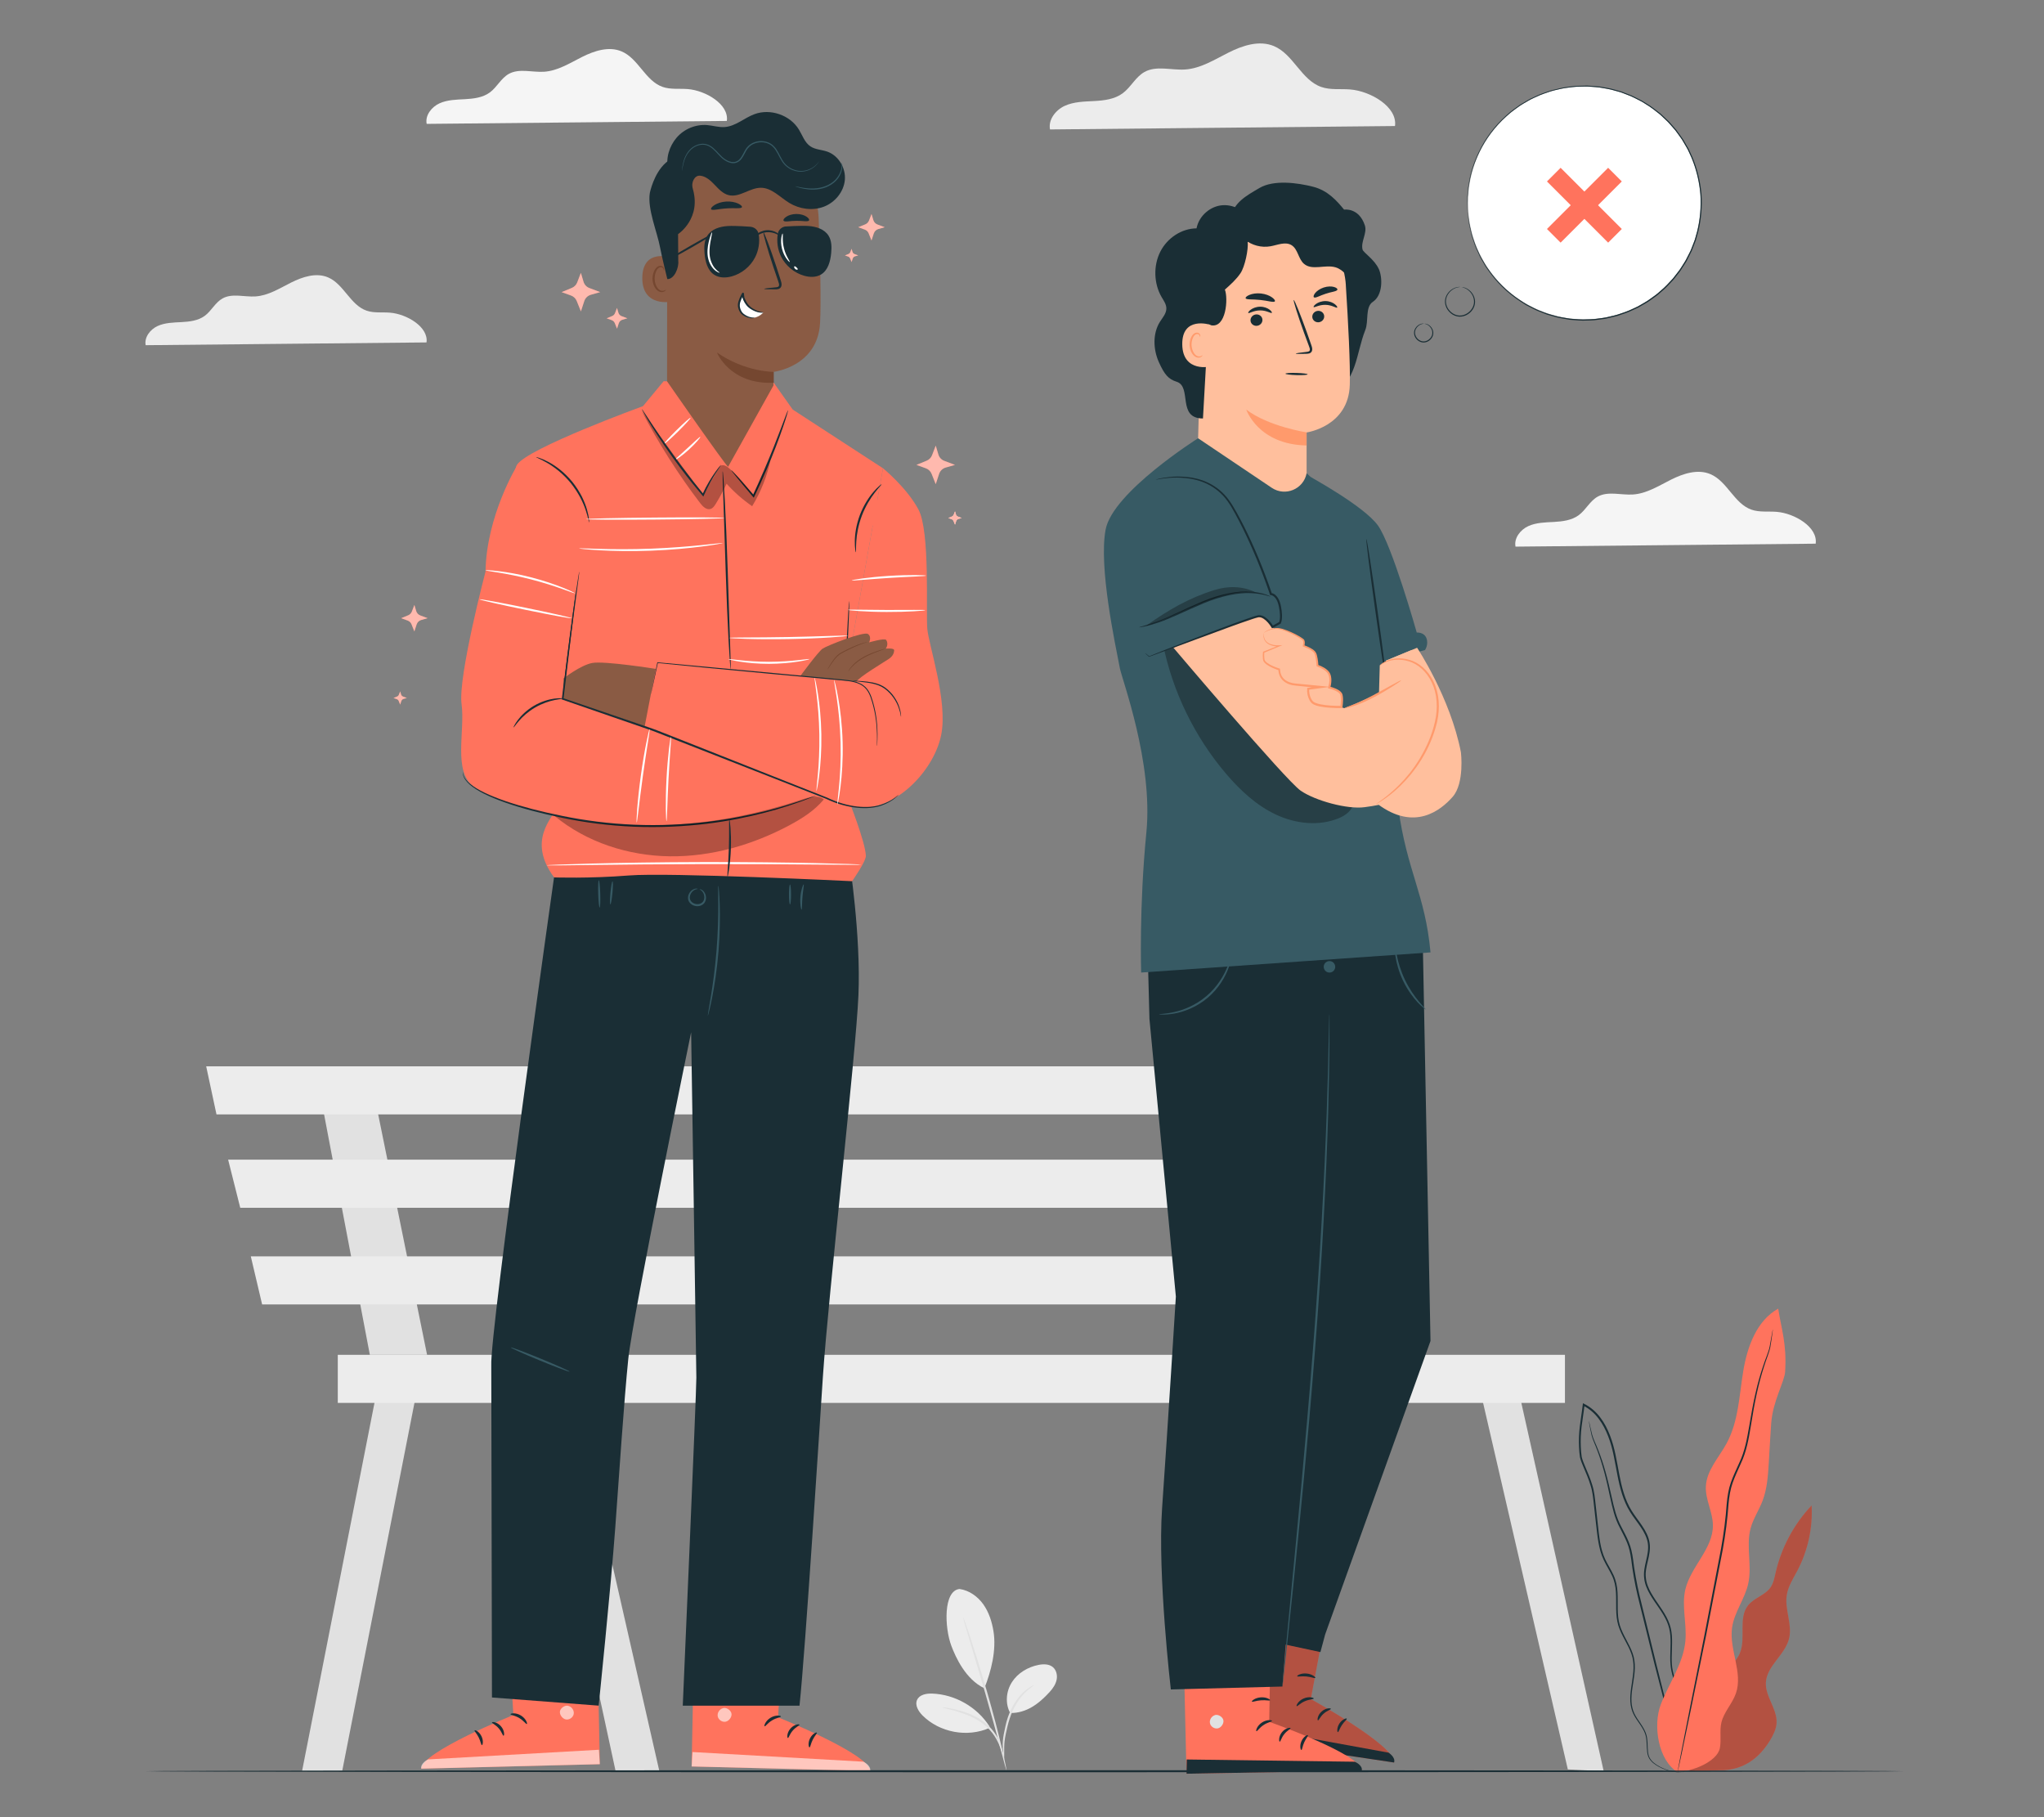 <?xml version="1.0" encoding="UTF-8"?>
<svg id="Layer_2" data-name="Layer 2" xmlns="http://www.w3.org/2000/svg" viewBox="0 0 540 480">
  <rect x="0" y="0" width="540" height="480" fill="#808080" stroke="none"/>
  <defs>
    <style>
      .cls-1 {
        fill: #8a5b44;
      }

      .cls-1, .cls-2, .cls-3, .cls-4, .cls-5, .cls-6, .cls-7, .cls-8, .cls-9, .cls-10, .cls-11, .cls-12, .cls-13, .cls-14 {
        stroke-width: 0px;
      }

      .cls-2 {
        fill: #ff735d;
      }

      .cls-15 {
        opacity: .6;
      }

      .cls-3 {
        fill: #375a64;
      }

      .cls-4 {
        fill: #e1e1e1;
      }

      .cls-5 {
        fill: #ececec;
      }

      .cls-7 {
        opacity: .5;
      }

      .cls-7, .cls-12 {
        fill: #fff;
      }

      .cls-8 {
        fill: #f5f5f5;
      }

      .cls-9 {
        fill: none;
      }

      .cls-10 {
        fill: #1a2e35;
      }

      .cls-11 {
        fill: #754730;
      }

      .cls-16 {
        opacity: .3;
      }

      .cls-13 {
        fill: #ff9a6c;
      }

      .cls-14 {
        fill: #ffbf9d;
      }
    </style>
  </defs>
  <g id="Layer_2-2" data-name="Layer 2">
    <g>
      <g>
        <path class="cls-8" d="m192.02,31.94c.61-4.41-5.61-8.03-10.29-8.41-2.23-.18-4.54.16-6.66-.57-4.58-1.59-6.4-7.51-10.87-9.39-3.34-1.41-7.18-.15-10.42,1.47-3.24,1.63-6.43,3.68-10.05,3.91-3.14.2-6.56-.96-9.31.57-2.05,1.14-3.12,3.51-5.01,4.9-1.85,1.36-4.26,1.65-6.55,1.78-2.29.12-4.67.15-6.76,1.1-2.09.96-3.82,3.17-3.38,5.42l79.3-.78Z"/>
        <path class="cls-8" d="m479.68,143.61c.61-4.41-5.61-8.03-10.29-8.41-2.23-.18-4.54.16-6.66-.57-4.58-1.59-6.4-7.51-10.87-9.39-3.34-1.41-7.18-.15-10.42,1.47-3.24,1.63-6.43,3.68-10.05,3.91-3.14.2-6.56-.96-9.31.57-2.05,1.14-3.12,3.51-5.01,4.9-1.85,1.36-4.26,1.65-6.55,1.78-2.29.12-4.67.15-6.76,1.1-2.09.96-3.82,3.17-3.38,5.42l79.3-.78Z"/>
        <path class="cls-5" d="m368.54,33.3c.7-5.07-6.45-9.24-11.83-9.67-2.56-.21-5.22.19-7.65-.66-5.26-1.83-7.36-8.63-12.49-10.79-3.84-1.62-8.25-.18-11.97,1.69-3.72,1.87-7.4,4.23-11.55,4.49-3.62.23-7.54-1.11-10.7.66-2.36,1.32-3.59,4.03-5.76,5.63-2.13,1.57-4.9,1.9-7.53,2.04-2.64.14-5.37.17-7.77,1.27-2.4,1.1-4.39,3.64-3.89,6.23l91.16-.9Z"/>
        <path class="cls-5" d="m112.68,90.46c.57-4.12-5.25-7.52-9.63-7.87-2.09-.17-4.25.15-6.23-.54-4.28-1.49-5.99-7.02-10.17-8.79-3.12-1.32-6.72-.14-9.75,1.38-3.03,1.52-6.02,3.44-9.4,3.66-2.94.19-6.14-.9-8.71.53-1.92,1.07-2.92,3.28-4.69,4.59-1.73,1.28-3.99,1.55-6.13,1.66-2.15.12-4.37.14-6.32,1.03-1.95.89-3.57,2.96-3.17,5.07l74.2-.73Z"/>
        <g>
          <polygon class="cls-4" points="347.72 364.22 322.58 467.9 333.74 467.78 357.65 365.18 347.72 364.22"/>
          <polygon class="cls-4" points="390.35 364.22 414.2 467.38 423.68 467.86 400.5 364.22 390.35 364.22"/>
          <polygon class="cls-4" points="331.95 288.01 345.25 357.87 360.37 357.87 346.16 288.01 331.95 288.01"/>
          <polygon class="cls-4" points="100.18 364.22 79.81 467.78 90.41 467.78 110.74 364.22 100.18 364.22"/>
          <polygon class="cls-4" points="140.26 364.22 162.64 467.86 174.2 467.86 150.6 364.22 140.26 364.22"/>
          <polygon class="cls-4" points="84.41 288.01 97.71 357.87 112.83 357.87 98.62 288.01 84.41 288.01"/>
          <polygon class="cls-5" points="54.47 281.66 57.19 294.36 360.82 294.36 357.28 281.66 54.47 281.66"/>
          <polygon class="cls-5" points="60.27 306.32 63.47 319.03 365.06 319.03 362.32 306.32 60.27 306.32"/>
          <polygon class="cls-5" points="66.26 331.86 69.25 344.56 369.9 344.56 367.05 331.86 66.26 331.86"/>
          <rect class="cls-5" x="89.24" y="357.87" width="324.2" height="12.7"/>
        </g>
        <g>
          <path class="cls-5" d="m253.52,419.73c2.54.35,4.79,1.98,6.27,4.06,1.48,2.09,2.27,4.6,2.68,7.13.79,4.89-.57,10.43-2.41,15.03-4.97-2.37-7.59-8.19-8.73-11.23-1.81-4.8-2.16-14.57,2.19-15"/>
          <path class="cls-5" d="m266.89,452.49c-1.39-2.5-1.1-5.75.45-8.16,1.54-2.41,4.2-3.99,7.01-4.55,1.3-.26,2.77-.27,3.79.57.95.79,1.26,2.17,1,3.38-.26,1.21-.99,2.27-1.82,3.18-2.85,3.14-6.19,5.65-10.43,5.57"/>
          <path class="cls-4" d="m265.24,464.78c-.07,0-.24-1.23-.33-3.26-.05-1.01.04-2.25.3-3.57.27-1.31.53-2.76,1.03-4.25.98-2.97,2.64-5.36,4.15-6.74.75-.7,1.44-1.16,1.93-1.45.5-.28.79-.4.81-.37.05.09-1.06.68-2.46,2.1-1.4,1.41-2.95,3.75-3.9,6.64-.49,1.43-.77,2.87-1.06,4.17-.28,1.3-.4,2.46-.41,3.47,0,2,.02,3.26-.06,3.26Z"/>
          <path class="cls-4" d="m254.45,427.15s.25.54.6,1.54c.35,1.01.85,2.47,1.44,4.28,1.18,3.62,2.76,8.64,4.37,14.23,1.61,5.59,2.92,10.69,3.79,14.4.44,1.85.77,3.36.98,4.41.21,1.04.31,1.63.28,1.63s-.21-.56-.49-1.58c-.3-1.13-.69-2.59-1.15-4.36-.97-3.68-2.34-8.76-3.95-14.34-1.63-5.52-3.11-10.52-4.21-14.27-.51-1.75-.94-3.21-1.27-4.33-.29-1.03-.43-1.6-.4-1.61Z"/>
          <path class="cls-5" d="m261.38,455.99c-3.24-5.09-9.07-8.42-15.1-8.64-1.53-.06-3.37.27-4,1.67-.63,1.4.34,3,1.42,4.09,4.51,4.54,11.91,5.92,17.75,3.29"/>
          <path class="cls-4" d="m248.93,450.99s.32-.02.87.06c.56.07,1.35.21,2.33.42,1.93.46,4.68,1.2,7.25,2.95,1.28.87,2.35,1.92,3.16,3,.82,1.07,1.33,2.18,1.7,3.12.34.95.56,1.74.64,2.29.1.55.14.86.1.87-.11.03-.33-1.2-1.1-3.01-.41-.89-.94-1.94-1.74-2.96-.8-1.01-1.83-2.01-3.06-2.85-2.48-1.69-5.15-2.48-7.04-3.03-1.91-.52-3.12-.77-3.11-.86Z"/>
        </g>
        <g>
          <path class="cls-2" d="m451.6,449.67c-.67-2.59,1.03-5.18,2.93-7.06,1.9-1.88,4.17-3.56,5.16-6.04,1.6-4.02-.55-9.23,2.18-12.58,1.61-1.97,4.49-2.63,5.92-4.74.75-1.11.99-2.46,1.29-3.77,1.5-6.64,4.83-12.87,9.52-17.81.33,5.92-.98,11.91-3.73,17.16-1.11,2.11-2.47,4.16-2.83,6.52-.6,3.82,1.54,7.76.6,11.51-1.07,4.29-5.89,7.16-6.12,11.58-.19,3.73,3.06,7.01,2.82,10.74-.1,1.59-.84,3.06-1.66,4.43-2.89,4.8-7.13,8.11-13.56,8l-7.88.28,5.37-18.23Z"/>
          <g class="cls-16">
            <path class="cls-6" d="m451.6,449.67c-.67-2.59,1.03-5.18,2.93-7.06,1.9-1.88,4.17-3.56,5.16-6.04,1.6-4.02-.55-9.23,2.18-12.58,1.61-1.97,4.49-2.63,5.92-4.74.75-1.11.99-2.46,1.29-3.77,1.5-6.64,4.83-12.87,9.52-17.81.33,5.92-.98,11.91-3.73,17.16-1.11,2.11-2.47,4.16-2.83,6.52-.6,3.82,1.54,7.76.6,11.51-1.07,4.29-5.89,7.16-6.12,11.58-.19,3.73,3.06,7.01,2.82,10.74-.1,1.59-.84,3.06-1.66,4.43-2.89,4.8-7.13,8.11-13.56,8l-7.88.28,5.37-18.23Z"/>
          </g>
          <g>
            <g>
              <path class="cls-10" d="m444.63,468.11s-.75.17-2.17-.05c-.71-.1-1.57-.29-2.56-.64-.98-.36-2.09-.87-3.16-1.73-.51-.45-1.02-1-1.3-1.73-.27-.73-.32-1.53-.37-2.35-.04-.82-.04-1.68-.18-2.55-.13-.87-.47-1.72-.96-2.53-.93-1.63-2.47-3.18-2.97-5.39-.54-2.18-.15-4.54.21-6.9.37-2.36.72-4.94-.18-7.4-.84-2.46-2.57-4.69-3.44-7.46-.86-2.8-.46-5.82-.64-8.8-.08-1.49-.37-2.99-1.03-4.37-.64-1.39-1.52-2.71-2.21-4.18-1.4-2.97-1.64-6.33-2.03-9.62-.19-1.66-.37-3.34-.56-5.03-.19-1.7-.34-3.4-.88-5.04-.49-1.65-1.19-3.25-1.88-4.87-.34-.82-.7-1.64-.91-2.55-.15-.93-.2-1.8-.25-2.71-.09-1.81-.01-3.64.21-5.45.21-1.82.54-3.62.74-5.44.01-.11.02-.22.04-.31l.04-.36.32.16c1.69.84,3.13,2.1,4.24,3.58,1.13,1.47,1.95,3.12,2.6,4.8,1.32,3.38,1.79,6.93,2.45,10.31.65,3.38,1.5,6.71,3.24,9.52.86,1.4,1.91,2.68,2.82,4.05.91,1.36,1.71,2.85,1.95,4.49.47,3.33-1.37,6.26-.99,9.21.14,1.47.72,2.84,1.44,4.09.72,1.26,1.56,2.43,2.35,3.6.8,1.17,1.56,2.36,2.11,3.63.57,1.27.88,2.62.97,3.95.19,2.66-.18,5.18,0,7.55.16,2.38,1,4.54,1.94,6.47.95,1.94,2.01,3.69,2.9,5.39.45.85.86,1.68,1.19,2.51.36.83.53,1.68.69,2.49.26,1.63.23,3.15.06,4.5-.34,2.7-1.35,4.64-2.25,5.73-.21.29-.45.5-.64.69-.18.2-.37.33-.52.44-.29.22-.45.32-.45.32-.03-.04.65-.4,1.53-1.51.87-1.1,1.83-3.03,2.14-5.69.16-1.33.17-2.83-.1-4.43-.17-.79-.34-1.63-.7-2.43-.34-.81-.75-1.64-1.2-2.48-.89-1.68-1.97-3.43-2.94-5.38-.97-1.94-1.84-4.14-2.01-6.59-.21-2.43.16-4.96-.04-7.55-.09-1.3-.4-2.59-.95-3.82-.55-1.23-1.29-2.4-2.09-3.56-.8-1.16-1.65-2.34-2.38-3.62-.74-1.28-1.35-2.7-1.5-4.25-.38-3.14,1.44-6.09.97-9.18-.23-1.53-.99-2.96-1.89-4.29-.9-1.34-1.95-2.62-2.84-4.06-1.79-2.89-2.66-6.29-3.31-9.68-.67-3.4-1.14-6.91-2.44-10.23-.64-1.65-1.45-3.26-2.54-4.67-1.07-1.43-2.45-2.62-4.06-3.43l.36-.2c-.01.1-.02.21-.04.32-.2,1.84-.53,3.65-.74,5.44-.22,1.8-.29,3.59-.21,5.37.05.88.1,1.8.24,2.63.19.83.55,1.65.88,2.46.69,1.62,1.4,3.24,1.9,4.93.55,1.68.7,3.44.89,5.12.19,1.7.37,3.37.56,5.04.38,3.31.62,6.62,1.97,9.48.67,1.43,1.55,2.74,2.2,4.18.68,1.44.98,3.02,1.06,4.53.17,3.04-.22,6.01.6,8.7.82,2.68,2.53,4.91,3.4,7.46.93,2.57.54,5.23.17,7.58-.38,2.37-.76,4.68-.25,6.77.46,2.12,1.95,3.65,2.9,5.32.49.83.85,1.73.98,2.63.14.9.13,1.76.17,2.58.04.81.09,1.61.34,2.29.25.68.73,1.22,1.22,1.66,1.03.85,2.12,1.37,3.08,1.74.97.36,1.83.57,2.52.68.7.13,1.24.14,1.6.15.36-.01.55,0,.55,0Z"/>
              <path class="cls-10" d="m419.75,375.33s.03.08.08.24c.05.19.1.42.17.71.15.62.34,1.56.64,2.73.31,1.17,1.02,2.49,1.63,4.11.64,1.61,1.28,3.48,1.87,5.59.6,2.1,1.13,4.43,1.69,6.93.57,2.49,1.15,5.17,2.52,7.69.65,1.28,1.37,2.57,1.95,3.99.59,1.42.91,2.96,1.13,4.52.38,3.12.95,6.29,1.7,9.53,1.58,6.45,3.08,12.6,4.45,18.2,1.4,5.58,2.67,10.6,3.73,14.84,1.04,4.2,1.88,7.61,2.47,10.02.27,1.15.49,2.07.65,2.73.06.29.11.52.16.71.03.16.04.25.04.25,0,0-.04-.08-.09-.23-.05-.19-.12-.42-.2-.7-.18-.66-.43-1.56-.74-2.71-.63-2.4-1.53-5.79-2.63-9.98-1.1-4.23-2.4-9.25-3.84-14.82-1.38-5.6-2.9-11.75-4.49-18.2-.75-3.24-1.33-6.46-1.69-9.57-.22-1.54-.52-3.04-1.09-4.41-.56-1.38-1.27-2.67-1.92-3.96-1.39-2.57-1.96-5.33-2.51-7.81-.54-2.5-1.05-4.83-1.62-6.93-.57-2.1-1.18-3.97-1.79-5.58-.58-1.62-1.27-2.96-1.56-4.16-.27-1.2-.42-2.13-.55-2.76-.05-.29-.09-.53-.12-.72-.03-.16-.03-.25-.03-.25Z"/>
            </g>
            <g>
              <path class="cls-2" d="m443.24,468.13c-5.14-3.06-6.62-12.34-4.47-17.93,2.15-5.59,5.9-10.69,6.48-16.65.45-4.58-1.05-9.28.01-13.75,1.44-6.04,7.34-10.72,7.27-16.93-.04-3.48-2.02-6.76-1.86-10.24.19-4.27,3.47-7.65,5.5-11.41,3.11-5.76,3.31-12.56,4.37-19.01,1.06-6.45,3.52-13.36,9.24-16.54.84,5.48,2.29,9.23,1.83,16.65-.16,2.67-3.26,7.77-3.68,13.61-.25,3.49-.43,6.99-.64,10.48-.21,3.4-.43,6.86-1.65,10.04-.93,2.44-2.43,4.65-3.13,7.17-1.3,4.73.41,9.86-.64,14.66-.89,4.06-3.71,7.56-4.28,11.68-.81,5.79,2.94,11.81,1.02,17.33-.95,2.74-3.21,4.94-3.85,7.77-.5,2.2.04,4.52-.4,6.73-.72,3.55-7.5,6.31-11.12,6.09"/>
              <path class="cls-10" d="m468.36,351.12s0,.11-.02.31c-.03.23-.07.53-.12.9-.12.79-.25,1.95-.52,3.46-.29,1.51-1.07,3.21-1.69,5.26-.66,2.04-1.31,4.4-1.89,7.04-.59,2.64-1.08,5.56-1.59,8.7-.53,3.12-1.08,6.57-2.64,9.84-.72,1.64-1.53,3.29-2.14,5.04-.62,1.75-.91,3.63-1.09,5.56-.27,3.88-.78,7.92-1.51,11.98-1.58,8.12-3.08,15.85-4.44,22.89-1.44,7.01-2.74,13.33-3.83,18.64-1.1,5.28-2,9.56-2.62,12.56-.32,1.45-.56,2.6-.74,3.41-.08.37-.15.66-.2.88-.05.2-.08.3-.09.3,0,0,0-.11.04-.31.04-.23.09-.52.16-.89.15-.82.37-1.97.65-3.43.59-3.01,1.43-7.3,2.47-12.59,1.06-5.32,2.32-11.65,3.72-18.66,1.35-7.04,2.84-14.77,4.4-22.88.73-4.07,1.24-8.05,1.51-11.94.18-1.94.48-3.88,1.12-5.67.63-1.79,1.45-3.44,2.17-5.07,1.55-3.22,2.09-6.59,2.65-9.72.53-3.14,1.05-6.07,1.66-8.71.6-2.65,1.28-5.01,1.97-7.05.65-2.06,1.46-3.74,1.76-5.22.29-1.47.46-2.65.61-3.43.07-.37.12-.66.17-.89.04-.2.06-.3.07-.3Z"/>
            </g>
          </g>
        </g>
        <g>
          <circle class="cls-12" cx="418.57" cy="53.6" r="30.76"/>
          <g>
            <path class="cls-10" d="m386.09,75.82s.33.05.88.28c.54.22,1.29.7,1.86,1.59.28.44.5.98.57,1.59.07.6-.02,1.27-.33,1.88-.59,1.22-1.99,2.27-3.58,2.19-1.59-.11-2.86-1.32-3.3-2.6-.24-.64-.25-1.32-.11-1.91.14-.59.43-1.1.76-1.51.66-.82,1.47-1.21,2.03-1.36.57-.16.91-.14.91-.17,0,0-.08-.02-.24-.02-.08,0-.18,0-.29.02-.12.01-.25.03-.4.07-.59.13-1.44.5-2.16,1.34-.35.42-.67.95-.83,1.58-.16.63-.15,1.36.09,2.05.23.69.68,1.36,1.29,1.87.6.52,1.4.87,2.25.93.85.04,1.68-.22,2.34-.66.67-.43,1.19-1.04,1.5-1.7.33-.66.41-1.38.33-2.02-.09-.65-.34-1.21-.64-1.67-.61-.92-1.42-1.39-1.99-1.59-.14-.06-.27-.09-.39-.11-.11-.03-.21-.05-.29-.05-.16-.02-.24-.02-.24,0Z"/>
            <path class="cls-10" d="m376.36,85.5s.21.05.55.19c.33.14.8.45,1.14,1,.35.54.53,1.38.14,2.14-.36.75-1.24,1.4-2.21,1.35-.97-.07-1.76-.81-2.03-1.6-.3-.81-.02-1.62.39-2.11.41-.51.91-.76,1.25-.86.35-.1.57-.1.57-.13,0-.01-.21-.06-.59.02-.37.07-.92.31-1.38.84-.23.26-.43.6-.54,1.01-.1.4-.1.87.05,1.32.29.88,1.15,1.72,2.27,1.8,1.12.05,2.07-.68,2.46-1.52.21-.42.26-.89.21-1.3-.06-.41-.22-.77-.41-1.06-.4-.58-.91-.88-1.27-1-.37-.12-.59-.1-.59-.09Z"/>
            <path class="cls-10" d="m387.71,56s0-.17,0-.5c0-.34-.01-.83-.03-1.47,0-.32-.01-.68-.02-1.08,0-.4.06-.83.09-1.3.04-.47.08-.98.12-1.52.01-.27.05-.55.11-.83.05-.28.1-.58.16-.88.35-2.42,1.25-5.33,2.77-8.45,1.54-3.11,3.85-6.42,7.13-9.33.41-.36.83-.72,1.25-1.09.44-.34.91-.66,1.37-1,.23-.17.47-.33.7-.5.23-.17.47-.34.73-.48.51-.29,1.02-.59,1.53-.89.26-.15.52-.3.78-.45.27-.13.55-.25.83-.38.55-.25,1.11-.51,1.68-.76.57-.24,1.18-.41,1.77-.63.3-.1.6-.2.9-.31.15-.05.3-.11.45-.15l.47-.11c1.25-.28,2.52-.64,3.85-.75.66-.07,1.32-.19,1.99-.23.67-.02,1.35-.04,2.04-.05.34,0,.69-.03,1.03-.01.34.03.69.05,1.04.08.69.06,1.39.09,2.09.17,1.38.26,2.81.43,4.19.88.35.1.7.2,1.05.29.17.05.35.09.52.15l.51.2c.68.27,1.37.53,2.06.8.68.3,1.33.66,2,.99.33.18.68.32,1,.52l.96.61c1.31.76,2.49,1.74,3.71,2.69.56.53,1.13,1.06,1.69,1.6l.43.4c.13.14.26.29.39.44l.78.89.78.89.7.96.7.97.35.49c.11.17.2.34.3.52.4.69.81,1.39,1.21,2.08.34.73.67,1.47,1.01,2.21,1.24,3,2.03,6.23,2.34,9.55.22,3.33-.07,6.65-.83,9.8-.22.78-.44,1.56-.65,2.34-.29.75-.58,1.5-.87,2.25l-.22.56-.27.53-.54,1.06-.54,1.06-.63,1-.63.99-.32.49-.36.46c-.48.62-.95,1.23-1.43,1.84-1.06,1.12-2.07,2.28-3.25,3.23l-.85.75c-.28.25-.6.45-.9.67-.61.43-1.2.89-1.82,1.29-.64.37-1.28.74-1.91,1.11l-.47.28c-.16.08-.33.15-.49.23-.33.15-.66.3-.99.45-1.29.66-2.67,1.05-4,1.52-.68.2-1.36.33-2.04.5-.34.08-.68.16-1.01.24-.34.07-.68.1-1.02.15-.68.09-1.35.18-2.02.26-.67.06-1.34.05-2.01.08-1.33.1-2.63-.07-3.92-.15l-.48-.03c-.16-.02-.32-.05-.47-.08-.31-.05-.63-.11-.94-.16-.62-.12-1.24-.2-1.85-.34-.6-.17-1.19-.33-1.78-.5-.29-.08-.59-.16-.88-.24-.28-.11-.56-.22-.84-.32-.56-.22-1.11-.43-1.65-.64-.28-.1-.54-.23-.79-.36-.26-.13-.52-.26-.77-.39-.51-.26-1.02-.5-1.51-.77-.47-.3-.94-.59-1.4-.89-3.69-2.37-6.49-5.27-8.49-8.11-.25-.35-.51-.7-.75-1.04-.21-.36-.42-.72-.62-1.07-.2-.35-.4-.69-.6-1.03-.1-.17-.2-.33-.29-.5-.08-.17-.16-.34-.24-.51-.31-.68-.61-1.33-.89-1.94-.27-.63-.45-1.25-.66-1.82-.1-.29-.2-.57-.29-.84-.1-.27-.19-.54-.24-.81-.13-.53-.24-1.02-.35-1.48-.1-.46-.22-.88-.29-1.27-.05-.39-.1-.75-.15-1.07-.09-.63-.16-1.12-.2-1.46-.05-.33-.08-.5-.08-.5,0,0,.01.17.05.5.04.34.1.82.17,1.46.04.32.08.68.13,1.08.07.39.18.82.28,1.28.11.46.22.96.34,1.49.05.27.13.54.23.81.09.27.19.56.29.85.21.58.38,1.21.65,1.84.28.62.58,1.27.89,1.96.08.17.16.34.23.52.08.17.19.33.28.51.2.34.4.68.6,1.03.2.35.41.71.62,1.08.24.35.49.69.75,1.05,2,2.86,4.8,5.79,8.51,8.19.47.3.94.59,1.41.9.49.27,1.01.52,1.52.78.26.13.52.26.78.39.26.13.52.27.8.37.55.21,1.1.43,1.66.65.28.11.56.22.85.33.29.08.59.16.88.25.59.17,1.19.33,1.79.5.61.15,1.23.23,1.86.35.31.06.63.11.95.17.16.03.32.06.48.08l.48.04c1.29.08,2.61.25,3.95.16.67-.03,1.35-.01,2.02-.08.67-.09,1.35-.17,2.04-.26.34-.05.69-.07,1.03-.15.34-.08.68-.16,1.02-.24.68-.17,1.37-.3,2.06-.5,1.34-.48,2.73-.86,4.04-1.53.33-.15.66-.3,1-.46.17-.08.34-.15.5-.23l.48-.28c.64-.37,1.28-.74,1.93-1.12.63-.4,1.22-.87,1.84-1.3.3-.23.63-.43.91-.68l.86-.75c1.19-.96,2.21-2.13,3.28-3.26.48-.62.96-1.23,1.44-1.85l.36-.47.32-.5.64-1,.64-1.01.54-1.07.54-1.07.27-.54.22-.56c.29-.75.59-1.51.88-2.27.22-.78.44-1.57.66-2.36.77-3.19,1.05-6.53.83-9.9-.31-3.36-1.11-6.61-2.36-9.64-.34-.75-.68-1.49-1.02-2.23-.41-.7-.82-1.4-1.22-2.1-.1-.17-.2-.35-.31-.52l-.35-.49-.7-.98-.7-.97-.79-.9-.78-.89c-.13-.15-.26-.3-.39-.44l-.43-.4c-.57-.54-1.14-1.08-1.71-1.61-1.23-.95-2.42-1.94-3.75-2.71l-.97-.61c-.32-.2-.67-.35-1-.53-.68-.33-1.34-.7-2.02-1-.7-.27-1.39-.54-2.08-.81l-.52-.2c-.17-.06-.35-.1-.53-.15-.35-.1-.71-.2-1.06-.3-1.39-.45-2.83-.62-4.22-.88-.7-.09-1.41-.11-2.11-.17-.35-.03-.7-.05-1.04-.08-.35-.02-.69.01-1.04.02-.69.02-1.38.04-2.06.06-.68.04-1.35.16-2.01.24-1.34.12-2.61.48-3.87.77l-.47.11c-.16.04-.31.1-.46.15-.3.1-.61.21-.91.31-.6.22-1.21.39-1.78.63-.57.26-1.13.52-1.69.77-.28.13-.56.26-.83.38-.27.15-.52.3-.79.45-.52.3-1.03.6-1.54.9-.26.14-.5.31-.73.48-.24.17-.47.34-.71.51-.46.34-.94.66-1.38,1.01-.42.37-.84.74-1.26,1.1-3.29,2.94-5.6,6.27-7.14,9.41-1.52,3.15-2.4,6.07-2.73,8.5-.05.3-.1.6-.15.88-.06.29-.1.56-.11.84-.04.54-.07,1.05-.11,1.53-.03.47-.07.91-.08,1.31.01.4.03.76.04,1.08.02.64.04,1.13.05,1.47.01.33.03.5.03.5Z"/>
          </g>
          <g>
            <rect class="cls-2" x="416.02" y="42.78" width="5.1" height="22.86" transform="translate(160.93 -280.1) rotate(45)"/>
            <rect class="cls-2" x="416.02" y="42.78" width="5.1" height="22.86" transform="translate(84.27 311.85) rotate(-45)"/>
          </g>
        </g>
        <g>
          <g>
            <g>
              <path class="cls-2" d="m350.69,425.32l-4.39,23.48s22.39,12.34,22,16.76l-45.83-6.87,5.33-36.86,22.88,3.49Z"/>
              <g class="cls-16">
                <path class="cls-6" d="m350.69,425.32l-4.39,23.48s22.39,12.34,22,16.76l-45.83-6.87,5.33-36.86,22.88,3.49Z"/>
              </g>
              <path class="cls-4" d="m332.43,444.68c-.92.11-1.69,1.01-1.61,1.94.07.93.99,1.71,1.91,1.62.92-.09,1.87-1.15,1.7-2.07-.17-.91-1.3-1.77-2.17-1.46"/>
              <path class="cls-10" d="m322.48,458.68l.68-3.69,43.68,7.97s1.91,1.19,1.46,2.6l-45.83-6.87Z"/>
              <path class="cls-10" d="m347.08,448.67c-.04.22-1.17.16-2.38.71-1.22.52-1.94,1.41-2.13,1.29-.2-.07.33-1.36,1.81-2.01,1.47-.66,2.78-.19,2.7,0Z"/>
              <path class="cls-10" d="m351.59,451.38c.02.22-1.01.46-1.91,1.29-.93.81-1.27,1.8-1.49,1.76-.22,0-.17-1.33.97-2.34,1.13-1.02,2.46-.92,2.44-.71Z"/>
              <path class="cls-10" d="m353.46,457.54c-.21.02-.35-1.15.4-2.29.75-1.14,1.88-1.47,1.94-1.27.1.2-.68.76-1.29,1.7-.63.93-.84,1.86-1.06,1.85Z"/>
              <path class="cls-10" d="m347.49,443.21c-.12.19-1.1-.27-2.38-.38-1.28-.13-2.32.15-2.41-.06-.11-.18.98-.87,2.48-.72,1.5.13,2.45,1,2.31,1.16Z"/>
            </g>
            <g>
              <path class="cls-2" d="m335.73,430.93l-.42,23.88s24.13,8.45,24.48,12.87l-46.33.85-.87-37.23,23.14-.36Z"/>
              <path class="cls-4" d="m320.94,453.06c-.89.26-1.49,1.28-1.27,2.18.22.9,1.26,1.52,2.15,1.28.9-.25,1.66-1.45,1.33-2.32-.32-.87-1.58-1.53-2.39-1.08"/>
              <path class="cls-10" d="m313.46,468.52l.06-3.76,44.4.59s2.08.86,1.87,2.32l-46.33.85Z"/>
              <path class="cls-10" d="m336.05,454.56c0,.23-1.13.35-2.23,1.1-1.12.72-1.68,1.71-1.89,1.62-.21-.04.1-1.4,1.45-2.28,1.34-.89,2.71-.65,2.67-.44Z"/>
              <path class="cls-10" d="m340.95,456.48c.06.22-.92.62-1.67,1.59-.78.95-.95,1.99-1.18,1.98-.21.04-.39-1.28.56-2.47.95-1.2,2.27-1.32,2.28-1.1Z"/>
              <path class="cls-10" d="m343.81,462.25c-.2.05-.54-1.07.02-2.32.55-1.25,1.61-1.76,1.71-1.58.13.18-.54.86-.99,1.89-.47,1.02-.51,1.98-.74,2Z"/>
              <path class="cls-10" d="m335.54,449.11c-.09.21-1.13-.09-2.41.02-1.28.08-2.27.53-2.39.34-.13-.16.82-1.02,2.33-1.12,1.5-.12,2.58.58,2.47.76Z"/>
            </g>
            <g>
              <path class="cls-10" d="m303.05,245.52l.62,23.62,6.98,73.34s-2.22,35.73-3.64,55.9c-1.23,17.52,2.31,47.88,2.31,47.88l29.48-.77,7.91-101.76,4.9-63.46,9.95-33.17-58.51-1.58Z"/>
              <polygon class="cls-10" points="375.92 250.89 377.92 354.21 350.09 431.73 348.84 436.39 331.12 432.59 339.72 245.52 375.92 250.89"/>
              <path class="cls-3" d="m351.21,267.84s.02.16.02.46c0,.33,0,.78.01,1.35,0,1.22,0,2.96-.01,5.2,0,4.51-.13,11.04-.34,19.1-.47,16.12-1.55,38.39-3.5,62.91-1.91,24.53-4.15,46.68-5.79,62.71-.84,7.99-1.51,14.46-1.99,18.97-.24,2.21-.43,3.94-.57,5.16-.07.57-.12,1.01-.16,1.34-.04.3-.06.46-.07.45,0,0,0-.16.02-.46.03-.33.06-.78.11-1.35.11-1.21.26-2.95.46-5.17.43-4.52,1.05-11,1.81-19,1.54-16.04,3.72-38.19,5.63-62.72,1.95-24.51,3.09-46.76,3.66-62.87.26-8.06.45-14.58.52-19.09.05-2.23.09-3.97.12-5.19.02-.57.03-1.02.04-1.35.01-.3.02-.46.03-.46Z"/>
              <path class="cls-3" d="m325.47,251.58s.02.39-.1,1.09c-.11.69-.34,1.69-.76,2.87-.82,2.36-2.59,5.51-5.55,8.02-2.96,2.51-6.36,3.74-8.82,4.16-1.24.22-2.26.29-2.96.28-.7,0-1.09-.05-1.09-.08,0-.1,1.55-.04,3.97-.58,2.4-.51,5.67-1.77,8.54-4.2,2.87-2.43,4.65-5.45,5.55-7.74.92-2.3,1.12-3.84,1.22-3.82Z"/>
              <path class="cls-3" d="m352.75,255.34c.02.84-.64,1.53-1.48,1.56-.84.02-1.53-.64-1.56-1.48-.02-.84.64-1.53,1.48-1.56.84-.02,1.53.64,1.56,1.48Z"/>
              <path class="cls-3" d="m376.67,266.68s-.92-.6-2.13-1.9c-1.21-1.29-2.69-3.27-3.86-5.7-1.17-2.44-1.78-4.84-2.03-6.58-.25-1.75-.2-2.85-.14-2.85.09,0,.18,1.08.53,2.78.34,1.7,1,4.02,2.14,6.41,1.15,2.39,2.54,4.35,3.66,5.69,1.11,1.34,1.9,2.08,1.84,2.15Z"/>
            </g>
          </g>
          <g>
            <path class="cls-3" d="m346.28,126c.27.21,13.96,7.65,17.7,12.73,3.74,5.07,10.31,28.36,10.31,28.36,0,0,1.93-.19,2.56,1.5.63,1.69-.39,3.12-.39,3.12l-12.25,3.26-17.93-48.98Z"/>
            <g>
              <path class="cls-3" d="m316.53,115.76s-22.59,14.23-24.44,24.13c-1.86,9.9,2.51,30.06,3.75,36.55.59,3.12,8.84,24.93,7.02,43.43-1.95,19.78-1.38,37.02-1.38,37.02l76.44-5.32c-1.37-15.25-6.25-21.55-8.49-38.05l-4.64-56-11.14-24.75-8.47-7.78-28.66-9.23Z"/>
              <g class="cls-16">
                <path class="cls-6" d="m353.55,206.75c-15.65-10.29-28.79-24.37-37.98-40.69l-8.32,4.09c2.56,12.6,8.37,24.52,16.72,34.3,3.7,4.33,7.98,8.31,13.14,10.73,5.16,2.42,11.31,3.12,16.58.95,1.84-.76,3.73-2.16,3.86-4.14.15-2.31-2.07-3.97-4-5.24Z"/>
              </g>
              <path class="cls-14" d="m310.01,171.1s29.64,34.98,33.58,37.73c3.81,2.66,12.41,5.02,16.94,4.38,5.67-.8,6.32-.88,9.7-5.94,3.37-5.06,9.64-16.87,9.64-16.87,0,0-7.64-10.35-10.37-9.64,0,0-11.81,5.54-14.22,6.27-2.41.72-19.1-21.43-19.1-21.43l-3.71-6.29-22.47,11.8Z"/>
              <path class="cls-14" d="m333.84,167.16s2.07-1.66,4.58-1c2.51.67,5.73,2.55,5.95,2.99.22.44,0,1.44,0,1.44,0,0,2.66.89,3.11,2,.44,1.11.55,3.22.55,3.22,0,0,2.44.78,3.11,2.22.67,1.44,0,3.55,0,3.55,0,0,2.88.67,3.22,1.89.33,1.22,0,3.26,0,3.26,0,0-6.54.11-7.76-1.35-1.22-1.46-1-3.46-1-3.46l3.37-.46-6.7-.65s-4.21-.11-4.33-3.99c0,0-3.99-1.22-4.1-2.66-.11-1.44,0-1.89,0-1.89l4.1-1.66s-4.58.31-4.1-3.44Z"/>
              <path class="cls-14" d="m374.38,171.1s8.77,13.15,11.58,27.62c0,0,.99,8.13-2.17,11.74-3.16,3.61-10.1,9.17-19.8,1.95l2.89-29.78-.67-8.14,8.18-3.39Z"/>
              <path class="cls-14" d="m379.87,191.64s-.15-3.16,0-7.22c.15-4.06-6.97-12.71-6.97-12.71l-6.71,2.78.6,7.18,13.08,9.96Z"/>
              <path class="cls-3" d="m305.33,126.7s13.69-3.91,19.99,6.74c6.3,10.65,10.43,23.46,10.43,23.46,0,0,1.74,0,2.39,3.26.65,3.26,0,4.35,0,4.35l-1.96,1.09s-1.76-3.04-3.71-2.82c-1.94.22-28.88,10.65-28.88,10.65l-9.45-10.99s-7.5-25.3,11.19-35.72Z"/>
              <path class="cls-10" d="m302.56,172.53s.09.05.27.19c.2.16.46.37.8.65h-.06c1.82-.77,5.97-2.42,11.76-4.66,2.89-1.12,6.19-2.38,9.82-3.72,1.82-.67,3.71-1.37,5.71-2.03.5-.16,1-.33,1.57-.45.61-.08,1.21.15,1.7.45.97.63,1.69,1.52,2.3,2.5l-.37-.1c.61-.34,1.28-.71,1.95-1.09l-.1.1c.22-.5.27-1.26.24-1.93-.02-.69-.12-1.4-.26-2.1-.14-.69-.33-1.38-.68-1.98-.32-.58-.9-1.11-1.45-1.16l-.21-.02-.06-.18c-.02-.06-.04-.13-.06-.19-2.13-6.28-4.58-12.14-7.12-17.3-.64-1.29-1.29-2.53-1.94-3.73-.66-1.19-1.3-2.36-2.04-3.37-1.46-2.06-3.35-3.56-5.27-4.51-1.93-.97-3.87-1.4-5.57-1.59-1.71-.19-3.2-.2-4.41-.1-1.21.08-2.15.22-2.78.34-.63.11-.96.18-.97.16,0,0,.08-.04.23-.09.16-.05.39-.12.71-.19.63-.15,1.56-.32,2.78-.44,1.22-.14,2.72-.16,4.46,0,1.73.16,3.72.58,5.71,1.55,1.99.95,3.96,2.48,5.48,4.6.78,1.05,1.42,2.21,2.1,3.4.66,1.2,1.32,2.44,1.97,3.74,2.58,5.17,5.04,11.03,7.19,17.35.02.07.04.13.06.2l-.27-.2c.96.11,1.54.78,1.94,1.45.4.68.6,1.43.74,2.16.14.72.24,1.45.26,2.19,0,.75.02,1.45-.32,2.24l-.03.06-.08.04c-.67.37-1.34.74-1.96,1.08l-.23.13-.14-.23c-.56-.9-1.26-1.77-2.11-2.32-.42-.27-.89-.44-1.35-.38-.47.1-.97.26-1.47.42-1.98.65-3.88,1.34-5.7,1.99-3.62,1.34-6.94,2.56-9.85,3.63-5.7,2.11-9.81,3.64-11.85,4.39h-.04s-.03-.01-.03-.01c-.32-.29-.57-.52-.76-.7-.16-.15-.23-.23-.23-.24Z"/>
              <path class="cls-10" d="m335.68,157.57c-.03.13-1.94-.78-5.22-.9-3.28-.17-7.8.74-12.44,2.67-4.64,1.94-8.74,4.02-11.9,5.07-1.57.54-2.87.9-3.78,1.08-.91.19-1.42.24-1.43.21,0-.04.49-.17,1.37-.42.89-.25,2.16-.66,3.7-1.24,3.1-1.14,7.14-3.26,11.82-5.22,4.68-1.95,9.33-2.82,12.67-2.54,1.67.12,3,.43,3.88.74.45.13.77.3,1,.39.22.1.34.16.33.18Z"/>
              <path class="cls-10" d="m360.97,142.33c.16-.02,1.5,8.66,3,19.39,1.5,10.73,2.59,19.45,2.44,19.47-.16.02-1.5-8.66-3-19.39-1.5-10.73-2.59-19.45-2.44-19.47Z"/>
              <g>
                <path class="cls-14" d="m363.5,212.41c6.52-4.04,11.68-10.21,14.5-17.34,1.32-3.33,2.14-6.93,1.73-10.49-.41-3.56-2.17-7.06-5.17-9.02s-7.26-2.07-10.04.19"/>
                <path class="cls-13" d="m364.53,175.74s.52-.62,1.83-1.19c1.28-.58,3.43-.98,5.9-.28,2.48.65,5.04,2.75,6.47,5.8,1.5,3.03,1.77,6.93.92,10.67-1.77,7.55-6.1,13.35-9.67,16.81-1.8,1.75-3.44,2.97-4.6,3.75-.58.4-1.05.67-1.36.86-.32.18-.49.27-.5.26-.03-.04.62-.46,1.74-1.29,1.12-.83,2.7-2.09,4.44-3.85,1.75-1.76,3.65-4.04,5.35-6.85,1.68-2.8,3.23-6.11,4.05-9.79.83-3.66.58-7.4-.83-10.33-1.36-2.94-3.76-4.98-6.12-5.64-2.36-.71-4.43-.4-5.7.1-1.29.49-1.87,1.04-1.91.98Z"/>
              </g>
              <path class="cls-13" d="m355.28,187.02c-.02-.09.87-.36,2.25-.92,1.39-.55,3.27-1.41,5.29-2.48,4.02-2.17,7.25-4.05,7.34-3.89.04.07-.73.6-2,1.41-1.27.81-3.04,1.9-5.08,2.98-2.04,1.08-3.97,1.9-5.42,2.36-1.44.46-2.38.6-2.39.54Z"/>
              <path class="cls-13" d="m333.84,167.16c.07.01-.11.6.24,1.58.2.47.63.98,1.32,1.29.68.3,1.57.47,2.53.42l.87-.04-.8.33c-1.21.5-2.58,1.07-4.09,1.7l.11-.13c-.06.44-.04,1.01,0,1.54.02.3.05.48.19.69.15.2.34.39.56.55.9.65,2.05,1.11,3.24,1.5l.16.05v.17c.04.95.38,1.96,1.16,2.62.76.68,1.86,1.04,2.94,1.12h.02c2.13.2,4.38.42,6.7.64l2.37.23-2.36.32c-1.07.15-2.21.3-3.37.46l.24-.25c-.06.89.11,1.89.57,2.71.12.2.25.41.41.57.14.14.33.26.54.37.44.19.92.33,1.42.43,1.84.36,3.74.43,5.55.43l-.27.24c.09-.59.14-1.19.15-1.78,0-.56-.02-1.24-.25-1.6-.27-.4-.8-.69-1.3-.92-.51-.23-1.06-.41-1.59-.54l-.27-.07.08-.28c.33-1.19.47-2.57-.09-3.56-.63-.95-1.8-1.51-2.84-1.9l-.16-.06v-.16c-.05-.63-.11-1.25-.21-1.84-.11-.57-.21-1.23-.5-1.59-.72-.79-1.83-1.23-2.78-1.6l-.17-.07.04-.18c.09-.45.16-.99.02-1.31-.21-.25-.68-.54-1.03-.77-.76-.47-1.52-.86-2.23-1.2-1.44-.65-2.74-1.18-3.84-1.15-1.11.02-1.93.37-2.46.61-.53.26-.78.44-.79.43-.01-.01.22-.23.74-.53.52-.28,1.35-.68,2.51-.74,1.18-.07,2.52.45,3.98,1.08.73.33,1.51.71,2.29,1.18.2.12.39.24.59.38.2.15.39.24.6.53.23.58.11,1.06.03,1.59l-.14-.24c.52.18,1.03.39,1.54.65.51.27,1.03.56,1.46,1.06.44.58.48,1.18.62,1.8.11.62.18,1.24.22,1.9l-.17-.22c.59.2,1.14.45,1.68.77.54.33,1.07.73,1.45,1.32.36.61.46,1.31.46,1.98,0,.68-.11,1.34-.3,2.01l-.2-.34c.58.14,1.13.32,1.69.57.54.25,1.12.53,1.54,1.11.21.32.26.67.3.97.04.31.05.63.05.94,0,.62-.06,1.24-.15,1.87l-.03.24h-.24c-1.86,0-3.75-.06-5.68-.43-.52-.1-1.04-.25-1.54-.47-.25-.13-.5-.27-.72-.5-.2-.21-.34-.43-.48-.67-.52-.96-.7-2.01-.63-3.05l.02-.22.23-.03c1.16-.16,2.31-.31,3.37-.45v.55c-2.31-.23-4.55-.46-6.69-.67h.02c-1.22-.09-2.38-.48-3.26-1.27-.9-.77-1.28-1.94-1.3-2.98l.17.22c-1.23-.42-2.38-.88-3.36-1.61-.24-.18-.47-.4-.65-.66-.19-.26-.24-.65-.25-.9-.02-.56-.06-1.08.04-1.66v-.09s.11-.04.11-.04c1.52-.6,2.9-1.15,4.12-1.63l.07.29c-1.02.03-1.93-.17-2.65-.51-.72-.35-1.18-.92-1.37-1.44-.33-1.06-.07-1.67-.09-1.64Z"/>
              <g class="cls-16">
                <path class="cls-6" d="m302.85,165.23c5.83-4.1,11.2-7.28,18.01-9.38,3.61-1.12,7.39-1.07,10.8.58-9.31-.97-18.36,5.29-28.35,8.68"/>
              </g>
            </g>
          </g>
          <g>
            <g>
              <path class="cls-10" d="m364.27,71.08c-1.1-2.5-4.09-4.36-4.3-5.16-.53-2.08,1.28-4.34.61-6.38-1.58-4.8-5.49-4.17-5.49-4.17-1.78-2.16-4.19-5.01-8.1-6.02-4.24-1.1-10.49-1.91-14.26.31-3.77,2.22-6.54,3.7-7.76,7.91l26.73,47.01c3.06-1.42,4.97-4.55,6.1-7.73,1.13-3.18,1.65-6.55,2.9-9.69.93-2.33-.09-6.06,2-7.44,2.62-1.74,2.59-6.34,1.58-8.64Z"/>
              <path class="cls-14" d="m355.56,75.31c-.68-10.72-9.47-19.12-20.21-19.3l-1.07-.02c-11.51.47-17.54,10.52-16.75,22.02l-1,37.76,19.45,13.08c3.56,2.39,8.41.37,9.21-3.84h0v-10.78s11.09-1.53,11.41-12.58c.16-5.34-.41-16.36-1.05-26.32Z"/>
              <path class="cls-10" d="m349.84,83.56c.02.83-.68,1.54-1.55,1.57-.87.03-1.59-.62-1.6-1.45-.02-.83.68-1.54,1.55-1.57.87-.03,1.59.62,1.6,1.45Z"/>
              <path class="cls-10" d="m353.26,81.25c-.2.2-1.38-.7-3.08-.73-1.7-.05-2.96.8-3.14.59-.09-.09.12-.46.67-.85.54-.38,1.46-.75,2.52-.73,1.06.02,1.94.43,2.45.84.52.41.69.79.59.88Z"/>
              <path class="cls-10" d="m333.52,84.5c.02.83-.68,1.53-1.55,1.57-.87.03-1.59-.62-1.6-1.45-.02-.83.68-1.54,1.55-1.57.87-.03,1.59.62,1.6,1.45Z"/>
              <path class="cls-10" d="m336,82.64c-.19.21-1.4-.67-3.1-.65-1.7,0-2.94.88-3.12.68-.09-.09.1-.46.64-.86.53-.4,1.44-.79,2.5-.8,1.06,0,1.95.38,2.47.77.52.4.71.77.61.86Z"/>
              <path class="cls-10" d="m342.33,93.41c0-.1,1.05-.26,2.77-.45.43-.04.85-.12.92-.41.11-.31-.07-.78-.27-1.29-.39-1.06-.8-2.16-1.23-3.33-1.7-4.73-2.92-8.62-2.73-8.69.19-.07,1.73,3.72,3.43,8.45.41,1.17.8,2.28,1.17,3.34.16.5.43,1.06.2,1.71-.12.32-.44.55-.72.62-.28.08-.52.08-.74.09-1.72.06-2.79.05-2.8-.04Z"/>
              <path class="cls-10" d="m336.81,79.58c-.26.42-1.87-.16-3.87-.35-2-.23-3.69,0-3.86-.46-.07-.22.29-.58,1.02-.88.72-.3,1.82-.5,3.02-.37,1.2.13,2.23.54,2.87.99.65.44.94.88.82,1.08Z"/>
              <path class="cls-10" d="m353.32,76.53c-.19.48-1.57.54-3.08,1.06-1.52.47-2.69,1.23-3.11.95-.19-.14-.12-.57.31-1.12.43-.54,1.24-1.14,2.28-1.48,1.04-.34,2.05-.33,2.71-.14.66.19.97.5.89.72Z"/>
              <g>
                <path class="cls-10" d="m325.79,56.78c0,2.45,1.12,4.88,3,6.45,1.88,1.57,4.47,2.26,6.88,1.82,1.87-.34,3.92-1.29,5.54-.29,1.7,1.05,1.77,3.61,3.28,4.92,2.16,1.87,5.59.12,8.33.93,2.11.63,3.44,2.65,4.84,4.35,1.41,1.7,3.51,3.32,5.62,2.69-.13-1.9-.27-3.82-.84-5.64-.57-1.82-1.61-3.56-3.2-4.6-.88-.57-1.89-.92-2.7-1.57-1.76-1.42-2.16-3.88-3.25-5.86-1.4-2.55-4.1-4.34-6.99-4.64-2.41-.25-4.89.48-7.23-.12-1.73-.44-3.25-1.56-5.01-1.9-3.42-.65-6.6,1.81-9.08,4.25"/>
                <path class="cls-10" d="m336.74,61.65c-1.53-.44-4.67-1.43-5.5-2.76-1.79-2.89-4.94-4.86-8.16-4.69-3.22.18-6.31,2.72-6.97,6.12-3.89.03-7.7,2.48-9.57,6.16-1.87,3.68-1.73,8.45.35,12,.54.93,1.23,1.86,1.25,2.96.02,1.36-.99,2.44-1.7,3.57-1.94,3.07-1.79,7.29-.29,10.63,1.5,3.34,2.55,4.52,4.69,5.19,4.17,1.31.03,9.71,6.97,9.71l1.4-24.88c.18.1.39.18.65.24,4.11.93,4.65-7.1,3.74-9.4,1.49-1.32,2.99-2.66,4.13-4.34,1.13-1.68,2.13-6.25,1.89-8.31,1.48.09,7.79-2,7.12-2.19Z"/>
              </g>
              <g>
                <path class="cls-14" d="m319.79,85.81c-.19-.08-7.56-2.38-7.45,5.19.11,7.56,7.68,5.89,7.69,5.67,0-.22-.25-10.86-.25-10.86Z"/>
                <path class="cls-13" d="m317.68,93.84s-.13.09-.35.2c-.22.1-.59.18-.98.03-.8-.28-1.49-1.54-1.55-2.9-.03-.69.11-1.35.34-1.89.22-.56.57-.95.98-1.03.4-.1.69.14.78.35.1.21.06.36.1.37.02.02.16-.13.09-.44-.03-.15-.12-.33-.3-.47-.18-.15-.45-.22-.73-.18-.58.05-1.1.59-1.36,1.19-.29.6-.46,1.34-.43,2.11.07,1.52.87,2.94,1.97,3.24.53.13.98-.04,1.2-.22.23-.19.27-.36.24-.37Z"/>
              </g>
            </g>
            <path class="cls-10" d="m345.46,98.88c0,.16-1.32.25-2.94.2-1.62-.05-2.92-.21-2.92-.37,0-.16,1.32-.25,2.94-.2,1.62.05,2.92.21,2.92.37Z"/>
            <path class="cls-13" d="m345.19,114.21s-10.07-1.54-15.94-6.02c0,0,3.1,9.23,15.93,9.48v-3.46Z"/>
          </g>
        </g>
        <g>
          <g>
            <g>
              <g>
                <path class="cls-2" d="m183.47,428.7l-.75,37.91,47.17,1.18c-.16-4.51-24.34-14.17-24.34-14.17l1.48-24.27-23.55-.65Z"/>
                <g class="cls-15">
                  <path class="cls-12" d="m191.01,451.21c-.92.23-1.58,1.24-1.39,2.17.19.93,1.21,1.6,2.13,1.39.92-.21,1.75-1.4,1.46-2.3-.29-.9-1.54-1.63-2.38-1.2"/>
                </g>
                <g class="cls-15">
                  <path class="cls-12" d="m182.72,466.61l.23-3.82,45.14,2.55s2.08.97,1.8,2.44l-47.17-1.18Z"/>
                </g>
                <path class="cls-10" d="m206.31,453.4c-.01.23-1.17.31-2.32,1.02-1.17.68-1.78,1.67-1.99,1.57-.21-.05.17-1.42,1.58-2.26,1.4-.85,2.79-.54,2.73-.33Z"/>
                <path class="cls-10" d="m211.21,455.57c.05.22-.96.59-1.77,1.55-.83.93-1.06,1.98-1.29,1.96-.22.03-.34-1.32.68-2.49,1.01-1.18,2.37-1.24,2.37-1.02Z"/>
                <path class="cls-10" d="m213.87,461.56c-.21.04-.5-1.11.12-2.36.61-1.25,1.71-1.72,1.81-1.53.13.19-.59.85-1.09,1.88-.52,1.02-.61,1.99-.84,2.01Z"/>
                <path class="cls-10" d="m206.04,447.83c-.1.21-1.15-.14-2.45-.08-1.31.03-2.33.44-2.44.24-.13-.17.88-1,2.42-1.04,1.54-.06,2.6.7,2.48.88Z"/>
                <path class="cls-10" d="m205.05,442.21c0,.1-.91.21-2.36-.07-.72-.14-1.57-.4-2.45-.82-.44-.21-.89-.46-1.34-.75-.21-.14-.47-.29-.7-.57-.25-.25-.38-.86-.08-1.23.25-.36.68-.5,1.02-.5.35,0,.63.07.88.14.52.14,1.01.33,1.46.54.89.43,1.61.97,2.14,1.48,1.07,1.04,1.42,1.91,1.34,1.95-.11.07-.62-.66-1.71-1.53-.55-.43-1.24-.88-2.08-1.24-.42-.18-.87-.33-1.35-.45-.5-.14-.92-.16-1.05.06-.05.08-.06.12.05.27.1.14.3.27.51.42.41.28.82.53,1.23.74.81.43,1.59.73,2.26.93,1.34.41,2.23.5,2.22.62Z"/>
                <path class="cls-10" d="m204.75,442.53c-.08.03-.52-.8-.57-2.3-.02-.74.08-1.64.39-2.58.16-.47.37-.95.64-1.42.29-.46.64-1.07,1.54-1.16.47,0,.85.37.97.68.15.32.17.6.22.87.07.55.05,1.09-.04,1.59-.17,1-.61,1.83-1.07,2.42-.95,1.2-1.92,1.45-1.94,1.37-.07-.12.74-.54,1.47-1.7.36-.57.69-1.33.8-2.2.06-.44.06-.9,0-1.37-.06-.5-.24-.91-.43-.87-.23,0-.64.36-.85.75-.25.42-.46.84-.62,1.27-.32.84-.47,1.66-.52,2.35-.1,1.38.13,2.25,0,2.28Z"/>
              </g>
              <g>
                <path class="cls-2" d="m157.71,428.1l.75,37.91-47.17,1.18c.16-4.51,24.34-14.17,24.34-14.17l-1.48-24.27,23.55-.65Z"/>
                <g class="cls-15">
                  <path class="cls-12" d="m150.17,450.61c.92.23,1.58,1.24,1.39,2.17-.19.93-1.21,1.6-2.13,1.39-.92-.21-1.75-1.4-1.46-2.3.29-.9,1.54-1.63,2.38-1.2"/>
                </g>
                <g class="cls-15">
                  <path class="cls-12" d="m158.46,466.01l-.23-3.82-45.14,2.55s-2.08.97-1.8,2.44l47.17-1.18Z"/>
                </g>
                <path class="cls-10" d="m134.87,452.8c.01.23,1.17.31,2.32,1.02,1.17.68,1.78,1.67,1.99,1.57.21-.05-.17-1.42-1.58-2.26-1.4-.85-2.79-.54-2.73-.33Z"/>
                <path class="cls-10" d="m129.97,454.97c-.05.22.96.59,1.77,1.55.83.93,1.06,1.98,1.29,1.96.22.03.34-1.32-.68-2.49-1.01-1.18-2.37-1.24-2.37-1.02Z"/>
                <path class="cls-10" d="m127.31,460.96c.21.04.5-1.11-.12-2.36-.61-1.25-1.71-1.72-1.81-1.53-.13.19.59.85,1.09,1.88.52,1.02.61,1.99.84,2.01Z"/>
                <path class="cls-10" d="m135.14,447.23c.1.21,1.15-.14,2.45-.08,1.31.03,2.33.44,2.44.24.13-.17-.88-1-2.42-1.04-1.54-.06-2.6.7-2.48.88Z"/>
                <path class="cls-10" d="m136.13,441.61c0,.1.91.21,2.36-.07.72-.14,1.57-.4,2.45-.82.44-.21.89-.46,1.34-.75.21-.15.47-.29.7-.57.25-.25.38-.86.08-1.23-.25-.36-.68-.5-1.02-.5-.35,0-.63.07-.88.14-.52.14-1.01.33-1.46.54-.89.43-1.61.97-2.14,1.48-1.07,1.04-1.42,1.91-1.34,1.95.11.07.62-.66,1.71-1.53.55-.43,1.24-.88,2.08-1.24.42-.18.87-.33,1.35-.45.5-.14.92-.16,1.05.06.05.08.06.12-.05.27-.1.14-.3.27-.51.42-.41.28-.82.53-1.23.74-.81.43-1.59.73-2.26.93-1.34.41-2.23.5-2.22.62Z"/>
                <path class="cls-10" d="m136.44,441.93c.08.03.52-.8.57-2.3.02-.74-.08-1.64-.39-2.58-.16-.47-.37-.95-.64-1.42-.29-.46-.64-1.07-1.54-1.16-.47,0-.85.37-.97.68-.15.32-.17.6-.22.87-.07.55-.05,1.09.04,1.59.17,1,.61,1.83,1.07,2.42.95,1.2,1.92,1.45,1.94,1.37.07-.12-.74-.54-1.47-1.7-.36-.57-.69-1.33-.8-2.2-.06-.44-.06-.9,0-1.37.06-.5.24-.91.43-.87.23,0,.64.36.85.75.25.42.46.84.62,1.27.32.84.47,1.66.52,2.35.1,1.38-.13,2.25,0,2.28Z"/>
              </g>
              <path class="cls-10" d="m224.38,227.33l-77.76,2.63s-17.31,122.3-16.83,130.79l.18,87.63,28.19,2.16s3.27-31.7,4.38-46.95c.97-13.28,2.33-33.75,3.45-44.69,1.12-10.94,16.6-86.23,16.6-86.23,0,0,1.35,87.57,1.38,91.22.03,3.64-3.59,86.66-3.59,86.66h30.84c1.59-14.98,5.38-74.94,6.19-87.06,1.47-21.87,8.7-84.81,9.38-100.6.68-15.79-2.4-35.56-2.4-35.56Z"/>
            </g>
            <path class="cls-3" d="m158.42,239.73c-.15,0-.32-1.61-.38-3.6-.06-1.99.01-3.61.16-3.61.15,0,.32,1.61.38,3.6.06,1.99-.01,3.61-.16,3.61Z"/>
            <path class="cls-3" d="m161.25,238.89c-.15-.01-.14-1.39.02-3.07.16-1.68.4-3.04.55-3.02.15.01.14,1.39-.02,3.07-.16,1.68-.4,3.04-.55,3.02Z"/>
            <path class="cls-3" d="m208.71,238.9c-.15,0-.27-1.18-.27-2.63s.12-2.63.27-2.63.27,1.18.27,2.63-.12,2.63-.27,2.63Z"/>
            <path class="cls-3" d="m211.76,240.28c-.14.02-.46-1.49-.3-3.38.15-1.89.72-3.32.86-3.28.15.04-.17,1.5-.32,3.32-.16,1.82-.08,3.31-.23,3.33Z"/>
            <path class="cls-3" d="m186.99,268.33s.03-.49.18-1.35c.17-.97.37-2.19.62-3.65.51-3.09,1.11-7.37,1.5-12.13.38-4.76.48-9.08.47-12.21-.01-1.48-.02-2.73-.03-3.71,0-.88,0-1.36.04-1.36.04,0,.1.48.17,1.35.08.87.15,2.14.2,3.71.1,3.14.07,7.48-.32,12.26-.39,4.78-1.05,9.07-1.66,12.15-.3,1.54-.58,2.78-.79,3.63-.21.85-.35,1.32-.38,1.31Z"/>
            <path class="cls-3" d="m184.33,234.78c.02.1-.82,0-1.55.87-.34.41-.64,1.06-.51,1.74.11.68.76,1.25,1.56,1.4.8.15,1.61-.14,1.96-.73.37-.58.33-1.29.17-1.8-.36-1.08-1.18-1.3-1.13-1.38,0-.02.21-.03.52.13.31.16.71.52.96,1.11.24.57.35,1.41-.1,2.2-.44.8-1.52,1.2-2.48,1-.97-.17-1.83-.94-1.94-1.84-.13-.89.28-1.63.71-2.08.45-.45.96-.64,1.3-.68.35-.04.54.04.53.07Z"/>
            <path class="cls-3" d="m150.48,362.31c-.06.14-3.58-1.18-7.86-2.94-4.29-1.76-7.72-3.3-7.66-3.44.06-.14,3.58,1.18,7.87,2.94,4.29,1.76,7.72,3.3,7.66,3.44Z"/>
          </g>
          <path class="cls-12" d="m207.16,110.05c-.11.1-1.18-.91-2.38-2.26-1.21-1.35-2.1-2.52-1.98-2.62.11-.1,1.18.91,2.38,2.26,1.21,1.35,2.09,2.52,1.98,2.62Z"/>
          <g>
            <path class="cls-2" d="m136.89,122.51c-.47.7-8.38,13.81-8.62,28.46,0,0-7.31,27.85-6.33,34.99s-2.32,17.77,3.19,21.82c6.66,4.9,22.36,7.77,22.36,7.77,0,0-1.81-19.85,1.11-25.68s4.87-3.57,4.87-3.57l-6.81-4.54s2.92-4.22,2.6-15.25c-.32-11.03-3.24-19.14-3.24-19.14l-9.12-24.87Z"/>
            <path class="cls-2" d="m225.12,232.75s3.69-5.21,3.63-6.71c-.13-3.65-4.56-14.76-4.56-14.76l-.65-33.09,9.73-54.5-23.85-15.51-5.01-7.08-29.09-.4-5.45,6.58s-30.67,11.15-33.32,15.54c-2.67,4.42,2.64,57.32,7.83,64.46,0,0,2.6,24.65,2.27,26.6-.32,1.95-7.61,7.99-.26,17.88,0,0,9.3.33,19.75-.51,10.45-.85,58.96,1.51,58.96,1.51Z"/>
            <path class="cls-2" d="m233.28,123.69s6.26,5.08,9.37,10.91c3.11,5.83,1.94,27,2.33,31.47.39,4.47,5.44,19.03,3.69,27.97s-10.92,18.92-20.24,19.31c-9.32.39-12.97-6.69-12.97-6.69l7.24-26.9.85-1.57,9.73-54.5Z"/>
            <g>
              <path class="cls-10" d="m224.36,158.75c.08,0-.08,4.68-.37,10.44-.29,5.76-.59,10.43-.68,10.43-.08,0,.08-4.68.37-10.44.29-5.76.59-10.43.68-10.43Z"/>
              <g>
                <path class="cls-1" d="m211.44,178.56s4.7-6.4,5.86-7.21c1.16-.81,10.91-4.64,11.99-3.89,1.08.75.32,2.22.32,2.22,0,0,4.11-1.21,4.51-.63.4.58.44,1.53-.11,2.28,0,0,2.25-.23,2.22.46s-.34,1.53-1.4,2.25-8,4.85-8.59,6.05l-2.16-.24-12.62-1.28Z"/>
                <path class="cls-11" d="m224.11,177.3s.06-.16.22-.41c.16-.25.41-.6.77-1,.7-.8,1.86-1.75,3.3-2.51,1.44-.76,2.83-1.24,3.84-1.57.5-.16.91-.29,1.2-.37.29-.08.45-.12.45-.1,0,.02-.15.08-.42.19-.33.12-.72.27-1.17.43-.99.37-2.36.87-3.78,1.62-1.42.75-2.57,1.66-3.29,2.42-.73.75-1.07,1.32-1.11,1.29Z"/>
                <path class="cls-11" d="m218.57,176.92s.07-.18.24-.48c.17-.3.41-.73.74-1.24.33-.51.74-1.12,1.29-1.72.28-.3.57-.6.96-.86.38-.23.78-.44,1.19-.66,1.66-.86,3.21-1.53,4.37-1.91.58-.2,1.06-.32,1.4-.39.34-.06.53-.08.53-.07,0,.04-.73.17-1.87.61-1.14.42-2.67,1.11-4.32,1.96-.41.22-.81.43-1.18.65-.34.22-.65.53-.92.81-.55.58-.97,1.17-1.31,1.67-.32.48-.58.88-.8,1.2-.19.28-.3.44-.31.43Z"/>
              </g>
              <g>
                <path class="cls-1" d="m173.24,176.68s-13.58-2.16-16.78-1.56c-3.08.58-7.59,4.08-7.59,4.08l-.21,5.4,21.66,7.24,2.92-15.16Z"/>
                <path class="cls-10" d="m231.66,196.97s0-.07,0-.21c0-.15.01-.35.02-.61.01-.53.03-1.32,0-2.33-.06-2.01-.26-4.97-1.29-8.43-.26-.86-.55-1.77-1.04-2.61-.48-.85-1.22-1.57-2.16-2.03-1.9-.93-4.24-.94-6.6-1.19-4.77-.44-10.01-.93-15.51-1.43-12.82-1.2-24.22-2.26-31.37-3l.1-.07c-.57,2.62-1.01,4.69-1.33,6.13-.16.7-.28,1.24-.36,1.62-.04.17-.07.31-.1.42-.02.09-.04.14-.04.14,0,0,0-.05.02-.14.02-.11.04-.25.08-.42.08-.39.18-.93.32-1.63.29-1.44.71-3.52,1.24-6.15l.02-.08h.08c7.19.67,18.58,1.72,31.38,2.9,5.5.52,10.74,1.01,15.51,1.46,1.19.12,2.35.21,3.49.36,1.13.16,2.23.4,3.21.89.98.48,1.76,1.26,2.25,2.14.5.88.79,1.79,1.04,2.66,1.02,3.5,1.18,6.47,1.21,8.49,0,1.01-.03,1.8-.06,2.33-.02.25-.04.45-.05.61-.01.14-.02.21-.03.21Z"/>
                <path class="cls-10" d="m153.04,150.97s0,.12-.02.35c-.03.26-.07.58-.11.98-.12.89-.27,2.11-.47,3.6-.41,3.08-.97,7.26-1.58,11.88-.6,4.63-1.14,8.81-1.54,11.89-.19,1.49-.34,2.71-.45,3.6-.05.4-.1.72-.13.98-.03.22-.06.34-.07.34-.01,0,0-.12,0-.35.02-.26.05-.58.08-.99.07-.86.2-2.09.36-3.62.33-3.05.83-7.26,1.45-11.91.61-4.64,1.21-8.84,1.67-11.87.23-1.49.42-2.7.56-3.59.07-.4.13-.72.17-.97.04-.22.07-.34.08-.34Z"/>
                <path class="cls-10" d="m238.03,189.3c-.06.01-.11-1.01-.67-2.51-.55-1.49-1.71-3.48-3.69-4.91-.98-.71-2.1-1.07-3.13-1.31-1.03-.23-1.99-.34-2.79-.43-.75-.09-1.39-.17-1.9-.23-.45-.06-.69-.11-.69-.13,0-.02.25-.01.7.01.51.04,1.15.08,1.91.13.81.07,1.77.16,2.83.37,1.05.23,2.22.59,3.25,1.34,2.05,1.48,3.21,3.55,3.72,5.08.26.77.39,1.42.44,1.88.05.45.05.7.03.7Z"/>
              </g>
            </g>
            <path class="cls-10" d="m237.39,209.98s-.08.09-.26.25c-.2.17-.46.4-.79.69-.71.58-1.89,1.31-3.56,1.89-3.34,1.14-8.76.92-14.46-1.77h.02c-10.15-3.97-23.79-9.32-38.77-15.19-1.41-.56-2.81-1.11-4.19-1.65-1.39-.54-2.75-1.11-4.13-1.56-2.75-.95-5.44-1.88-8.06-2.78-5.22-1.8-10.13-3.5-14.6-5.05l-.18-.06.02-.18c1.11-8.62,2.03-15.78,2.68-20.84.33-2.48.6-4.44.78-5.81.09-.64.17-1.15.22-1.53.05-.34.09-.52.1-.52.01,0,0,.18-.03.53-.04.38-.09.89-.16,1.54-.16,1.38-.38,3.34-.66,5.83-.6,5.06-1.46,12.23-2.49,20.86l-.15-.24c4.48,1.53,9.4,3.21,14.63,4.99,2.62.9,5.31,1.82,8.07,2.76,1.39.45,2.75,1.01,4.14,1.55,1.39.55,2.78,1.1,4.19,1.65,14.96,5.92,28.59,11.32,38.73,15.33h0s.01,0,.01,0c5.58,2.69,10.92,2.98,14.21,1.91,1.64-.53,2.83-1.22,3.55-1.77.34-.27.61-.48.82-.64.19-.14.29-.21.3-.2Z"/>
            <path class="cls-10" d="m215.66,210.11s-.07.05-.23.11c-.18.08-.41.17-.69.28-.65.25-1.54.6-2.67,1.04-2.35.82-5.74,2.03-10.06,3.13-4.31,1.12-9.5,2.21-15.35,2.93-5.84.69-12.33,1.05-19.12.77-6.79-.28-13.23-1.15-18.99-2.35-5.77-1.18-10.89-2.56-15.09-4.04-4.19-1.49-7.49-3.09-9.38-4.76-.95-.82-1.5-1.68-1.68-2.32-.04-.16-.08-.3-.1-.43,0-.12,0-.22,0-.32,0-.17,0-.25.01-.25,0,0,.02.09.04.25,0,.09.02.19.03.31.04.12.08.26.13.41.21.61.76,1.41,1.71,2.19,1.89,1.59,5.19,3.12,9.37,4.56,4.2,1.43,9.31,2.77,15.07,3.92,5.75,1.17,12.15,2.02,18.92,2.3,6.76.29,13.21-.06,19.04-.72,5.82-.68,11.01-1.74,15.31-2.8,4.31-1.05,7.72-2.2,10.08-2.96,1.14-.4,2.04-.71,2.7-.95.29-.09.52-.17.71-.23.16-.05.24-.07.25-.06Z"/>
            <path class="cls-10" d="m148.77,184.51c0,.09-.89.13-2.27.41-1.39.28-3.26.88-5.13,1.96-1.86,1.09-3.31,2.43-4.23,3.5-.93,1.07-1.4,1.83-1.48,1.78-.05-.03.3-.86,1.18-2.02.87-1.16,2.33-2.6,4.25-3.73,1.93-1.12,3.9-1.68,5.33-1.87,1.44-.19,2.34-.09,2.34-.04Z"/>
            <path class="cls-10" d="m155.67,138.03c-.1.02-.27-1.29-.94-3.28-.32-1-.81-2.15-1.45-3.38-.66-1.22-1.48-2.5-2.47-3.75-1.01-1.23-2.1-2.3-3.16-3.19-1.07-.87-2.1-1.59-3.01-2.11-1.81-1.06-3.05-1.5-3.02-1.59.01-.03.33.05.89.24.57.18,1.36.52,2.31,1.02.95.49,2.02,1.19,3.13,2.06,1.1.89,2.22,1.98,3.26,3.24,1.02,1.28,1.85,2.6,2.5,3.86.62,1.27,1.09,2.46,1.37,3.49.29,1.03.46,1.88.52,2.47.07.59.09.92.05.92Z"/>
            <path class="cls-10" d="m208.2,108.36s-.08.47-.32,1.28c-.24.81-.62,1.98-1.11,3.41-.98,2.87-2.45,6.8-4.28,11.05-1.11,2.58-2.21,4.98-3.2,7.03l-.16.33-.24-.28c-1.74-2.05-3.18-3.79-4.18-5.01-1-1.23-1.56-1.95-1.52-1.98.04-.03.67.63,1.73,1.8,1.06,1.17,2.56,2.86,4.33,4.89l-.4.05c.96-2.07,2.04-4.47,3.14-7.04,1.82-4.24,3.34-8.14,4.41-10.97.51-1.34.93-2.46,1.27-3.35.3-.79.49-1.22.52-1.21Z"/>
            <path class="cls-10" d="m193.03,176.73s-.05-.18-.08-.53c-.04-.41-.08-.91-.13-1.52-.1-1.32-.22-3.23-.35-5.59-.26-4.72-.52-11.26-.76-18.47-.23-7.18-.44-13.67-.6-18.47-.07-2.3-.13-4.2-.18-5.6-.01-.61-.02-1.11-.03-1.52,0-.35,0-.53.03-.53.02,0,.05.18.08.53.04.41.08.91.13,1.52.1,1.32.22,3.23.35,5.59.26,4.72.52,11.26.76,18.47.23,7.18.44,13.67.6,18.47.07,2.3.13,4.2.18,5.6.01.61.02,1.11.03,1.52,0,.35,0,.53-.03.53Z"/>
            <path class="cls-2" d="m229.48,127.58c1.26.79,1.92,2.25,2.2,3.84.27,1.61.2,3.37-.28,5.18-.46,1.81-1.25,3.39-2.27,4.66-1.02,1.26-2.3,2.21-3.79,2.29-1.47.08-2.89-.84-3.79-2.61-.91-1.75-1.23-4.36-.54-7.04.69-2.68,2.24-4.8,3.88-5.89,1.65-1.11,3.34-1.23,4.58-.44Z"/>
            <path class="cls-10" d="m232.91,127.92c.06.07-.74.84-1.83,2.25-1.1,1.41-2.42,3.51-3.39,6.05-.96,2.55-1.36,5-1.47,6.77-.12,1.78-.02,2.89-.12,2.9-.04,0-.09-.27-.16-.77-.07-.5-.12-1.24-.11-2.14.01-1.81.36-4.34,1.34-6.95.99-2.6,2.4-4.73,3.59-6.1.59-.69,1.11-1.21,1.5-1.54.38-.33.61-.5.63-.48Z"/>
            <g class="cls-16">
              <path class="cls-6" d="m212.09,211.11c-21.55,7.2-43.36,8.99-65.61,4.39,8.46,7,19.51,10.55,30.49,10.69,10.98.13,21.86-3.01,31.55-8.18,3.37-1.8,6.68-3.9,9.12-6.84-1.48-1.25-3.71-.66-5.55-.05Z"/>
            </g>
            <g class="cls-16">
              <path class="cls-6" d="m185.75,130.74c1.09-2.3,2.76-4.37,3.85-6.67.19-.4.4-.83.79-1.05.75-.42,1.65.15,2.29.72,2.41,2.11,4.54,4.54,6.3,7.21,1.54-3.23,3.08-6.46,4.62-9.69-.89,4.39-2.55,8.63-4.89,12.45-2.47-1.71-4.74-3.7-6.75-5.94-.86,1.83-1.82,3.61-2.88,5.34-.34.55-.74,1.14-1.36,1.33-1.07.33-2.06-.65-2.74-1.54-5.84-7.66-11.02-15.82-15.46-24.36l16.22,22.21Z"/>
            </g>
            <path class="cls-12" d="m151.91,156.72c-.03.08-1.31-.42-3.4-1.16-2.09-.74-5-1.69-8.27-2.53-3.27-.84-6.28-1.41-8.47-1.77-2.19-.36-3.55-.54-3.54-.63,0-.04.35-.03.97,0,.62.03,1.52.12,2.62.25,2.21.27,5.25.78,8.54,1.63,3.29.85,6.2,1.86,8.27,2.69,1.03.42,1.86.77,2.42,1.05.56.27.86.43.85.47Z"/>
            <path class="cls-12" d="m151.01,163.3c-.03.15-5.5-.85-12.22-2.23-6.72-1.38-12.14-2.61-12.11-2.76.03-.15,5.5.85,12.22,2.23,6.72,1.38,12.14,2.61,12.11,2.76Z"/>
            <path class="cls-12" d="m168.2,217.31s-.04-.35-.02-.99c.02-.63.08-1.55.16-2.67.17-2.25.49-5.36.96-8.78.47-3.42,1.01-6.5,1.46-8.72.22-1.11.42-2,.57-2.62.15-.61.25-.95.29-.94.08.01-.13,1.4-.48,3.63-.35,2.23-.83,5.31-1.3,8.72-.47,3.41-.85,6.51-1.12,8.75-.27,2.24-.45,3.63-.52,3.62Z"/>
            <path class="cls-12" d="m176.08,216.93c-.07,0-.15-1.25-.18-3.27-.02-2.02.02-4.82.18-7.9.16-3.08.42-5.86.65-7.87.24-2.01.45-3.24.52-3.23.08,0,0,1.26-.14,3.27-.14,2.01-.33,4.79-.5,7.87-.16,3.07-.26,5.86-.33,7.87-.07,2.02-.13,3.27-.2,3.27Z"/>
            <path class="cls-12" d="m215.69,208.99s-.01-.43.07-1.19c.08-.87.19-1.94.31-3.21.24-2.71.46-6.47.39-10.61-.07-4.15-.41-7.9-.74-10.6-.16-1.26-.3-2.33-.41-3.2-.1-.76-.14-1.18-.11-1.18.04,0,.15.4.31,1.15.17.75.37,1.83.58,3.18.43,2.7.83,6.46.9,10.64.07,4.17-.21,7.95-.55,10.66-.17,1.36-.33,2.45-.48,3.2-.14.75-.24,1.16-.27,1.16Z"/>
            <path class="cls-12" d="m221.21,212.58s0-.47.09-1.3c.1-.83.23-2.04.37-3.53.28-2.98.52-7.12.4-11.69-.12-4.57-.57-8.69-1.01-11.66-.22-1.48-.41-2.68-.55-3.51-.14-.83-.2-1.29-.16-1.3s.16.44.37,1.26c.21.82.46,2.01.72,3.49.53,2.96,1.05,7.1,1.17,11.7.12,4.6-.18,8.76-.56,11.75-.19,1.49-.37,2.7-.54,3.52-.16.83-.26,1.28-.3,1.27Z"/>
            <path class="cls-12" d="m244.65,152.06c0,.08-1.1.14-2.88.23-1.78.08-4.23.2-6.94.37-2.71.17-5.16.37-6.93.51-1.77.14-2.87.22-2.88.14,0-.07,1.08-.28,2.84-.52,1.77-.24,4.22-.5,6.94-.67,2.72-.17,5.18-.23,6.96-.22,1.78.01,2.89.08,2.89.15Z"/>
            <path class="cls-12" d="m244.46,161.17c0,.07-1.13.2-2.98.3-1.84.11-4.4.19-7.22.18-2.82,0-5.37-.11-7.22-.23-1.84-.12-2.98-.25-2.98-.32,0-.08,1.15-.08,2.99-.05,2.02.02,4.48.04,7.2.07,2.72,0,5.19-.02,7.2-.02,1.84-.01,2.99,0,2.99.07Z"/>
            <path class="cls-12" d="m182.43,110.36c.1.11-1.37,1.72-3.28,3.61-1.92,1.89-3.55,3.33-3.66,3.23-.1-.11,1.36-1.72,3.28-3.61,1.92-1.89,3.55-3.33,3.66-3.23Z"/>
            <path class="cls-12" d="m185.01,115.4c.11.1-1.16,1.67-3,3.35-1.84,1.68-3.52,2.81-3.6,2.69-.09-.12,1.43-1.42,3.24-3.09,1.82-1.66,3.25-3.05,3.36-2.95Z"/>
            <path class="cls-10" d="m190.59,122.68s-.52.79-1.41,2.18c-.89,1.38-2.09,3.41-3.22,5.98l-.15.34-.24-.29c-1.74-2.06-3.75-4.52-5.78-7.23-3.11-4.12-5.71-8.02-7.5-10.88-.9-1.44-1.59-2.61-2.06-3.43-.47-.82-.71-1.29-.68-1.31.03-.02.33.41.85,1.2.58.87,1.32,1.99,2.2,3.34,1.87,2.81,4.51,6.65,7.61,10.77,2.03,2.7,4.01,5.18,5.71,7.26l-.39.05c1.18-2.59,2.46-4.59,3.42-5.94.48-.67.88-1.19,1.17-1.53.29-.34.45-.51.47-.5Z"/>
            <path class="cls-12" d="m191.38,136.82c0,.15-8.18.34-18.28.42-10.1.09-18.28.04-18.28-.11,0-.15,8.18-.34,18.28-.42,10.09-.09,18.28-.04,18.28.11Z"/>
            <path class="cls-12" d="m190.99,143.44s-.52.15-1.47.31c-.95.17-2.33.38-4.05.6-3.43.45-8.18.91-13.45,1.11-5.27.2-10.05.09-13.5-.1-1.73-.1-3.12-.2-4.08-.3-.96-.1-1.49-.17-1.49-.2,0-.04.54-.04,1.5,0,1.06.03,2.44.08,4.08.13,3.45.1,8.21.14,13.47-.06,5.25-.2,10-.6,13.43-.95,1.64-.18,3-.32,4.06-.43.96-.1,1.49-.14,1.5-.11Z"/>
            <path class="cls-12" d="m223.96,167.94s-.43.1-1.22.17c-.79.08-1.93.17-3.35.26-2.83.19-6.75.36-11.07.44-4.33.08-8.25.04-11.08-.05-1.42-.04-2.56-.09-3.36-.14-.79-.05-1.23-.09-1.23-.13,0-.04.44-.06,1.23-.08.9,0,2.03-.02,3.36-.03,2.83-.01,6.75-.03,11.07-.11,4.32-.08,8.23-.2,11.06-.29,1.33-.04,2.45-.07,3.36-.09.79-.01,1.23,0,1.23.03Z"/>
            <path class="cls-12" d="m213.86,174.1c.01.06-1.16.37-3.09.67-1.93.3-4.63.57-7.62.58-2.99,0-5.69-.26-7.62-.57-1.93-.3-3.11-.61-3.09-.67.01-.08,1.21.09,3.14.29,1.93.2,4.61.41,7.57.41,2.96,0,5.64-.21,7.57-.42,1.93-.2,3.13-.38,3.14-.3Z"/>
            <path class="cls-12" d="m227.52,228.4s-.29.03-.85.04c-.6,0-1.41,0-2.42,0-2.16-.02-5.19-.04-8.92-.07-7.53-.07-17.93-.14-29.41-.12-11.49.02-21.89.13-29.42.23-3.72.05-6.76.08-8.92.11-1.01,0-1.82,0-2.42,0-.55,0-.85-.01-.85-.03,0-.02.29-.04.84-.07.6-.03,1.41-.06,2.42-.11,2.16-.07,5.19-.16,8.91-.28,7.53-.19,17.93-.37,29.42-.39,11.49-.02,21.89.11,29.42.27,3.72.1,6.76.18,8.91.24,1.01.04,1.82.08,2.42.1.55.03.84.05.84.07Z"/>
            <path class="cls-10" d="m192.2,231.58c-.16-.02.23-3.38.36-7.54.14-4.16-.03-7.54.13-7.55.07,0,.2.84.3,2.21.1,1.37.17,3.27.1,5.37-.07,2.1-.26,3.99-.45,5.35-.19,1.36-.38,2.19-.45,2.18Z"/>
          </g>
          <g>
            <g>
              <path class="cls-1" d="m216.28,57.65c-.42-11.27-9.43-20.33-20.7-20.82l-1.12-.05c-12.11.18-18.72,10.57-18.2,22.66l-.03,41.29s15.41,22.2,16.13,22.57l11.98-21.48-.02-3.59s11.69-1.3,12.33-12.9c.31-5.6.02-17.19-.37-27.68Z"/>
              <path class="cls-11" d="m204.42,98.22s-7.43.12-15.02-5.11c0,0,3.39,8.53,15.02,7.99v-2.88Z"/>
              <g>
                <g>
                  <path class="cls-10" d="m213.36,65.85c-.21.21-1.43-.78-3.21-.85-1.78-.1-3.13.76-3.31.54-.09-.1.14-.48.72-.87.58-.39,1.55-.75,2.66-.7,1.11.05,2.03.5,2.55.95.53.44.7.84.59.94Z"/>
                  <g>
                    <path class="cls-10" d="m194.39,65.86c0,.88-.76,1.59-1.67,1.6-.91,0-1.65-.69-1.64-1.57,0-.88.76-1.59,1.67-1.6.92,0,1.65.69,1.65,1.57Z"/>
                    <path class="cls-10" d="m195.99,62.8c-.22.21-1.43-.78-3.21-.85-1.78-.1-3.13.76-3.31.54-.09-.1.13-.48.72-.87.58-.39,1.55-.75,2.66-.7,1.11.05,2.03.5,2.55.95.53.44.7.84.59.94Z"/>
                  </g>
                  <path class="cls-10" d="m201.89,76.31c0-.1,1.11-.25,2.92-.4.46-.03.89-.1.98-.41.12-.32-.05-.82-.25-1.36-.38-1.12-.78-2.3-1.2-3.53-1.66-5.02-2.83-9.14-2.63-9.2.2-.06,1.71,3.95,3.37,8.97.4,1.24.78,2.42,1.14,3.54.15.53.42,1.13.16,1.8-.14.33-.48.57-.78.63-.3.08-.55.07-.78.07-1.81.02-2.93-.02-2.94-.12Z"/>
                </g>
                <path class="cls-10" d="m196.01,54.72c-.2.48-1.97.17-4.07.33-2.11.12-3.82.66-4.08.21-.11-.21.2-.66.9-1.1.7-.44,1.79-.84,3.06-.92,1.26-.08,2.4.17,3.15.51.75.34,1.13.74,1.04.97Z"/>
                <path class="cls-10" d="m213.72,58.24c-.33.42-1.71.05-3.35.09-1.64,0-3.01.39-3.35-.02-.15-.2.05-.61.65-1.02.58-.41,1.57-.76,2.7-.77,1.13-.01,2.12.32,2.7.71.59.39.8.8.66,1.01Z"/>
              </g>
              <path class="cls-1" d="m177.65,68.12c-.19-.09-7.87-2.7-7.96,5.24-.09,7.95,7.91,6.4,7.92,6.17.02-.23.04-11.41.04-11.41Z"/>
              <path class="cls-11" d="m175.91,76.52s-.14.1-.38.2c-.23.1-.62.17-1.03,0-.84-.32-1.53-1.66-1.55-3.09-.01-.72.15-1.41.41-1.98.25-.58.63-.98,1.05-1.05.42-.09.72.16.81.39.1.22.05.38.09.4.02.02.17-.13.11-.46-.03-.16-.12-.35-.31-.5-.19-.16-.47-.24-.76-.21-.61.04-1.17.59-1.46,1.22-.32.63-.52,1.4-.51,2.21.03,1.6.84,3.11,1.98,3.45.56.15,1.03-.01,1.27-.2.25-.19.29-.37.27-.39Z"/>
              <path class="cls-10" d="m183.82,44.74l33.07,2.09c-.93-2.33-2.7-4.23-4.63-5.82-4.17-3.44-9.37-5.69-14.76-6.01-5.39-.32-17.51,4.41-21.58,7.97-3.25,2.85-4.25,8.02-4.25,8.02-.67,4.27,1.96,10.25,2.74,14.5.4,2.19,1.89,8.23,1.89,8.23,0,0,0,0,0,0,1.82.07,3.09-2.98,2.89-4.79l-.05-7.09s6.38-4.15,3.78-12.34c-.45-.66-1.33-3.65.9-4.76Z"/>
              <path class="cls-10" d="m176.54,44.8c-.73-2.93.25-6.13,2.21-8.43,1.96-2.3,5.06-3.58,8.07-3.33,1.54.13,3.06.63,4.61.52,2.88-.19,5.18-2.4,7.88-3.4,4.21-1.57,9.41.23,11.75,4.06.94,1.54,1.53,3.43,3.03,4.44,1.3.87,2.98.87,4.46,1.39,2.99,1.04,4.93,4.34,4.65,7.49-.29,3.15-2.62,5.96-5.58,7.07-2.96,1.12-6.42.63-9.12-1.02-2.44-1.49-4.58-3.95-7.44-3.99-2.96-.04-5.66,2.65-8.54,1.95-1.51-.37-2.63-1.59-3.7-2.71-1.07-1.13-2.31-2.28-3.85-2.43-1.55-.16-2.44,1.94-1.95,3.41l-6.48-5.02"/>
              <path class="cls-3" d="m216.42,42.6s-.02.04-.06.11c-.04.07-.11.18-.21.31-.19.27-.51.64-.99,1.04-.49.39-1.16.8-2.01,1.06-.85.26-1.91.34-3.01.06-1.09-.28-2.23-.9-3.09-1.93-.86-1.03-1.35-2.38-2.14-3.58-.4-.6-.9-1.15-1.54-1.52-.65-.36-1.4-.56-2.17-.57-.77-.01-1.56.16-2.28.51-.71.36-1.31.93-1.73,1.64-.43.71-.75,1.5-1.26,2.18-.49.7-1.31,1.2-2.17,1.2-.85.01-1.63-.34-2.28-.76-.66-.43-1.21-.99-1.7-1.53-.98-1.07-1.94-2.14-3.19-2.47-1.23-.35-2.46.06-3.36.64-.91.6-1.52,1.42-1.92,2.19-.4.77-.62,1.5-.77,2.1-.15.6-.22,1.07-.28,1.4-.05.32-.08.49-.09.49,0,0,0-.04,0-.13,0-.08.01-.21.03-.37.03-.33.09-.81.22-1.42.13-.61.34-1.35.73-2.15.39-.79,1.01-1.66,1.95-2.29.93-.62,2.22-1.07,3.55-.71,1.34.35,2.35,1.47,3.33,2.53.5.54,1.01,1.07,1.65,1.47.62.4,1.35.72,2.11.7.76,0,1.47-.43,1.92-1.08.48-.64.8-1.42,1.24-2.16.44-.75,1.1-1.38,1.86-1.76.76-.38,1.6-.56,2.43-.54.82.02,1.63.23,2.32.62.69.4,1.23.99,1.64,1.62.81,1.25,1.28,2.59,2.1,3.58.81.99,1.9,1.6,2.94,1.88,1.05.29,2.07.23,2.9,0,.84-.23,1.5-.61,1.99-.98.98-.76,1.3-1.4,1.33-1.37Z"/>
              <path class="cls-3" d="m222.41,42.97s.08.22.11.64c.02.42-.02,1.04-.24,1.77-.23.72-.65,1.54-1.34,2.28-.68.74-1.62,1.37-2.7,1.8-2.18.85-4.35.68-5.8.41-.74-.14-1.32-.29-1.72-.42-.4-.12-.61-.21-.61-.23.01-.05.9.21,2.36.42,1.45.2,3.55.33,5.65-.49,1.04-.41,1.94-1,2.6-1.7.66-.7,1.09-1.47,1.34-2.16.49-1.39.28-2.34.35-2.34Z"/>
            </g>
            <g>
              <path class="cls-10" d="m207.59,59.81c-1.05.1-1.92.88-2.1,1.92-.35,2.05-.05,4.22.89,6.09,1.21,2.41,3.46,4.27,6.05,5.01,1.49.43,3.17.47,4.49-.33,1.85-1.12,2.46-3.5,2.67-5.65.15-1.57.14-3.26-.7-4.6-1.07-1.71-3.23-2.4-5.24-2.55-2.01-.15-6.06.12-6.06.12h0Z"/>
              <path class="cls-10" d="m198.34,59.91c1.06.12,1.93.91,2.1,1.96.33,2.08,0,4.27-.97,6.14-1.25,2.42-3.55,4.28-6.17,5-1.51.41-3.21.44-4.54-.39-1.86-1.15-2.45-3.57-2.63-5.75-.13-1.59-.1-3.3.76-4.64,1.1-1.72,3.29-2.39,5.33-2.52,2.04-.13,6.13.19,6.13.19h0Z"/>
            </g>
            <path class="cls-10" d="m189.67,61.07c.07.13-2.97,2.01-6.8,4.21-3.83,2.2-6.99,3.87-7.07,3.74-.07-.13,2.97-2.01,6.8-4.21,3.83-2.2,6.99-3.87,7.06-3.74Z"/>
            <path class="cls-12" d="m190.12,72.04c-.01.05-.72-.11-1.52-.91-.8-.78-1.55-2.22-1.67-3.92-.12-1.69.25-3.18.54-4.21.31-1.03.56-1.65.63-1.63.07.02-.05.68-.26,1.72-.2,1.04-.49,2.49-.38,4.08.12,1.58.75,2.92,1.42,3.7.66.8,1.28,1.08,1.23,1.17Z"/>
            <path class="cls-12" d="m208.65,69.21c-.08.11-1.49-1.23-2.05-3.48-.58-2.25.03-4.1.16-4.04.16.03-.18,1.81.36,3.91.51,2.11,1.66,3.51,1.53,3.61Z"/>
            <path class="cls-12" d="m210.74,71.16c-.05.14-.4.13-.68-.14-.29-.27-.32-.62-.18-.67.14-.06.34.09.55.28.2.19.37.39.32.53Z"/>
            <path class="cls-10" d="m206,62.2c-.05.06-.4-.19-1.02-.45-.61-.26-1.52-.5-2.52-.4-1,.1-1.84.51-2.39.89-.55.38-.85.69-.91.64-.05-.04.14-.45.68-.94.53-.49,1.45-1.01,2.57-1.12,1.12-.11,2.13.22,2.74.59.62.37.9.74.85.79Z"/>
            <path class="cls-12" d="m198.11,81.22c-.95-.88-1.55-2.13-1.62-3.42l-.1-.31c-.43.78-.81,1.6-.97,2.48-.16.88-.07,1.83.41,2.58.6.95,1.76,1.48,2.88,1.43,1.12-.04,2.19-.61,2.96-1.43-1.29.04-2.6-.45-3.55-1.33Z"/>
            <path class="cls-10" d="m201.66,82.54c.02.05-.94.21-2.33-.38-.67-.3-1.49-.73-2.14-1.54-.61-.79-1.18-1.81-1.18-3.06l.5.14c-.09.17-.18.35-.28.53-.51,1.05-.99,2.1-.72,3.03.11.47.31.9.56,1.24.25.32.6.57.92.76,1.32.78,2.36.6,2.35.7.04.04-1.04.38-2.53-.37-.36-.19-.74-.43-1.08-.82-.31-.39-.55-.86-.69-1.4-.15-.52-.14-1.18.05-1.73.16-.57.4-1.12.68-1.66.1-.19.19-.37.28-.54.07-.13.23-.18.36-.11.09.05.14.14.14.24h0c0,1.03.48,2.02,1.02,2.75.55.74,1.29,1.18,1.91,1.5,1.27.64,2.19.62,2.18.71Z"/>
          </g>
          <g>
            <path class="cls-2" d="m155.73,76.09l2.83,1.07-2.46.7c-.82.23-1.47.86-1.74,1.67l-.89,2.72-1.1-2.73c-.27-.68-.82-1.21-1.51-1.46l-2.49-.9,2.7-1.11c.65-.27,1.17-.79,1.42-1.45l.97-2.53.7,2.35c.23.77.8,1.39,1.56,1.67Z"/>
            <path class="cls-2" d="m164.23,83.51l1.52.57-1.32.38c-.44.13-.79.46-.94.9l-.48,1.46-.59-1.47c-.15-.36-.44-.65-.81-.78l-1.34-.49,1.45-.6c.35-.14.63-.43.76-.78l.52-1.36.38,1.27c.12.41.43.75.84.9Z"/>
            <path class="cls-7" d="m155.73,76.09l2.83,1.07-2.46.7c-.82.23-1.47.86-1.74,1.67l-.89,2.72-1.1-2.73c-.27-.68-.82-1.21-1.51-1.46l-2.49-.9,2.7-1.11c.65-.27,1.17-.79,1.42-1.45l.97-2.53.7,2.35c.23.77.8,1.39,1.56,1.67Z"/>
            <path class="cls-7" d="m164.23,83.51l1.52.57-1.32.38c-.44.13-.79.46-.94.9l-.48,1.46-.59-1.47c-.15-.36-.44-.65-.81-.78l-1.34-.49,1.45-.6c.35-.14.63-.43.76-.78l.52-1.36.38,1.27c.12.41.43.75.84.9Z"/>
          </g>
          <g>
            <path class="cls-8" d="m253.08,136.46l.98.37-.85.24c-.28.08-.51.3-.6.57l-.31.94-.38-.94c-.09-.23-.28-.42-.52-.5l-.86-.31.93-.38c.22-.09.4-.27.49-.5l.34-.87.24.81c.08.26.28.48.54.57Z"/>
            <path class="cls-2" d="m253.08,136.46l.98.37-.85.24c-.28.08-.51.3-.6.57l-.31.94-.38-.94c-.09-.23-.28-.42-.52-.5l-.86-.31.93-.38c.22-.09.4-.27.49-.5l.34-.87.24.81c.08.26.28.48.54.57Z"/>
            <path class="cls-2" d="m249.47,121.73l2.83,1.07-2.46.7c-.82.23-1.47.86-1.74,1.67l-.89,2.72-1.09-2.73c-.27-.68-.82-1.21-1.51-1.46l-2.49-.9,2.7-1.11c.65-.27,1.17-.79,1.42-1.45l.97-2.53.7,2.35c.23.77.8,1.39,1.56,1.67Z"/>
            <path class="cls-7" d="m253.08,136.46l.98.37-.85.24c-.28.08-.51.3-.6.57l-.31.94-.38-.94c-.09-.23-.28-.42-.52-.5l-.86-.31.93-.38c.22-.09.4-.27.49-.5l.34-.87.24.81c.08.26.28.48.54.57Z"/>
            <path class="cls-7" d="m249.47,121.73l2.83,1.07-2.46.7c-.82.23-1.47.86-1.74,1.67l-.89,2.72-1.09-2.73c-.27-.68-.82-1.21-1.51-1.46l-2.49-.9,2.7-1.11c.65-.27,1.17-.79,1.42-1.45l.97-2.53.7,2.35c.23.77.8,1.39,1.56,1.67Z"/>
          </g>
          <g>
            <path class="cls-2" d="m111.02,162.56l1.95.73-1.69.48c-.57.16-1.01.59-1.2,1.15l-.61,1.87-.75-1.88c-.19-.47-.56-.83-1.04-1l-1.71-.62,1.86-.76c.45-.18.8-.55.98-1l.67-1.74.48,1.62c.16.53.55.96,1.07,1.15Z"/>
            <path class="cls-2" d="m106.5,184l.98.37-.85.24c-.28.08-.51.3-.6.57l-.31.94-.38-.94c-.09-.23-.28-.42-.52-.5l-.86-.31.93-.38c.22-.09.4-.27.49-.5l.34-.87.24.81c.08.26.28.48.54.57Z"/>
            <path class="cls-7" d="m111.02,162.56l1.95.73-1.69.48c-.57.16-1.01.59-1.2,1.15l-.61,1.87-.75-1.88c-.19-.47-.56-.83-1.04-1l-1.71-.62,1.86-.76c.45-.18.8-.55.98-1l.67-1.74.48,1.62c.16.53.55.96,1.07,1.15Z"/>
            <path class="cls-7" d="m106.5,184l.98.37-.85.24c-.28.08-.51.3-.6.57l-.31.94-.38-.94c-.09-.23-.28-.42-.52-.5l-.86-.31.93-.38c.22-.09.4-.27.49-.5l.34-.87.24.81c.08.26.28.48.54.57Z"/>
          </g>
          <g>
            <path class="cls-2" d="m231.79,59.29l1.95.73-1.69.48c-.57.16-1.01.59-1.2,1.15l-.61,1.87-.75-1.88c-.19-.47-.56-.83-1.04-1l-1.71-.62,1.86-.76c.45-.18.8-.55.98-1l.67-1.74.48,1.62c.16.53.55.96,1.07,1.15Z"/>
            <path class="cls-2" d="m225.76,67.1l.98.37-.85.24c-.28.08-.51.3-.6.57l-.31.94-.38-.94c-.09-.23-.28-.42-.52-.5l-.86-.31.93-.38c.22-.09.4-.27.49-.5l.34-.87.24.81c.08.26.28.48.54.58Z"/>
            <path class="cls-7" d="m231.79,59.29l1.95.73-1.69.48c-.57.16-1.01.59-1.2,1.15l-.61,1.87-.75-1.88c-.19-.47-.56-.83-1.04-1l-1.71-.62,1.86-.76c.45-.18.8-.55.98-1l.67-1.74.48,1.62c.16.53.55.96,1.07,1.15Z"/>
            <path class="cls-7" d="m225.76,67.1l.98.37-.85.24c-.28.08-.51.3-.6.57l-.31.94-.38-.94c-.09-.23-.28-.42-.52-.5l-.86-.31.93-.38c.22-.09.4-.27.49-.5l.34-.87.24.81c.08.26.28.48.54.58Z"/>
          </g>
        </g>
        <path class="cls-10" d="m503,467.86c0,.15-104.01.27-232.28.27s-232.3-.12-232.3-.27,103.99-.27,232.3-.27,232.28.12,232.28.27Z"/>
      </g>
      <rect class="cls-9" width="540" height="480"/>
    </g>
  </g>
</svg>